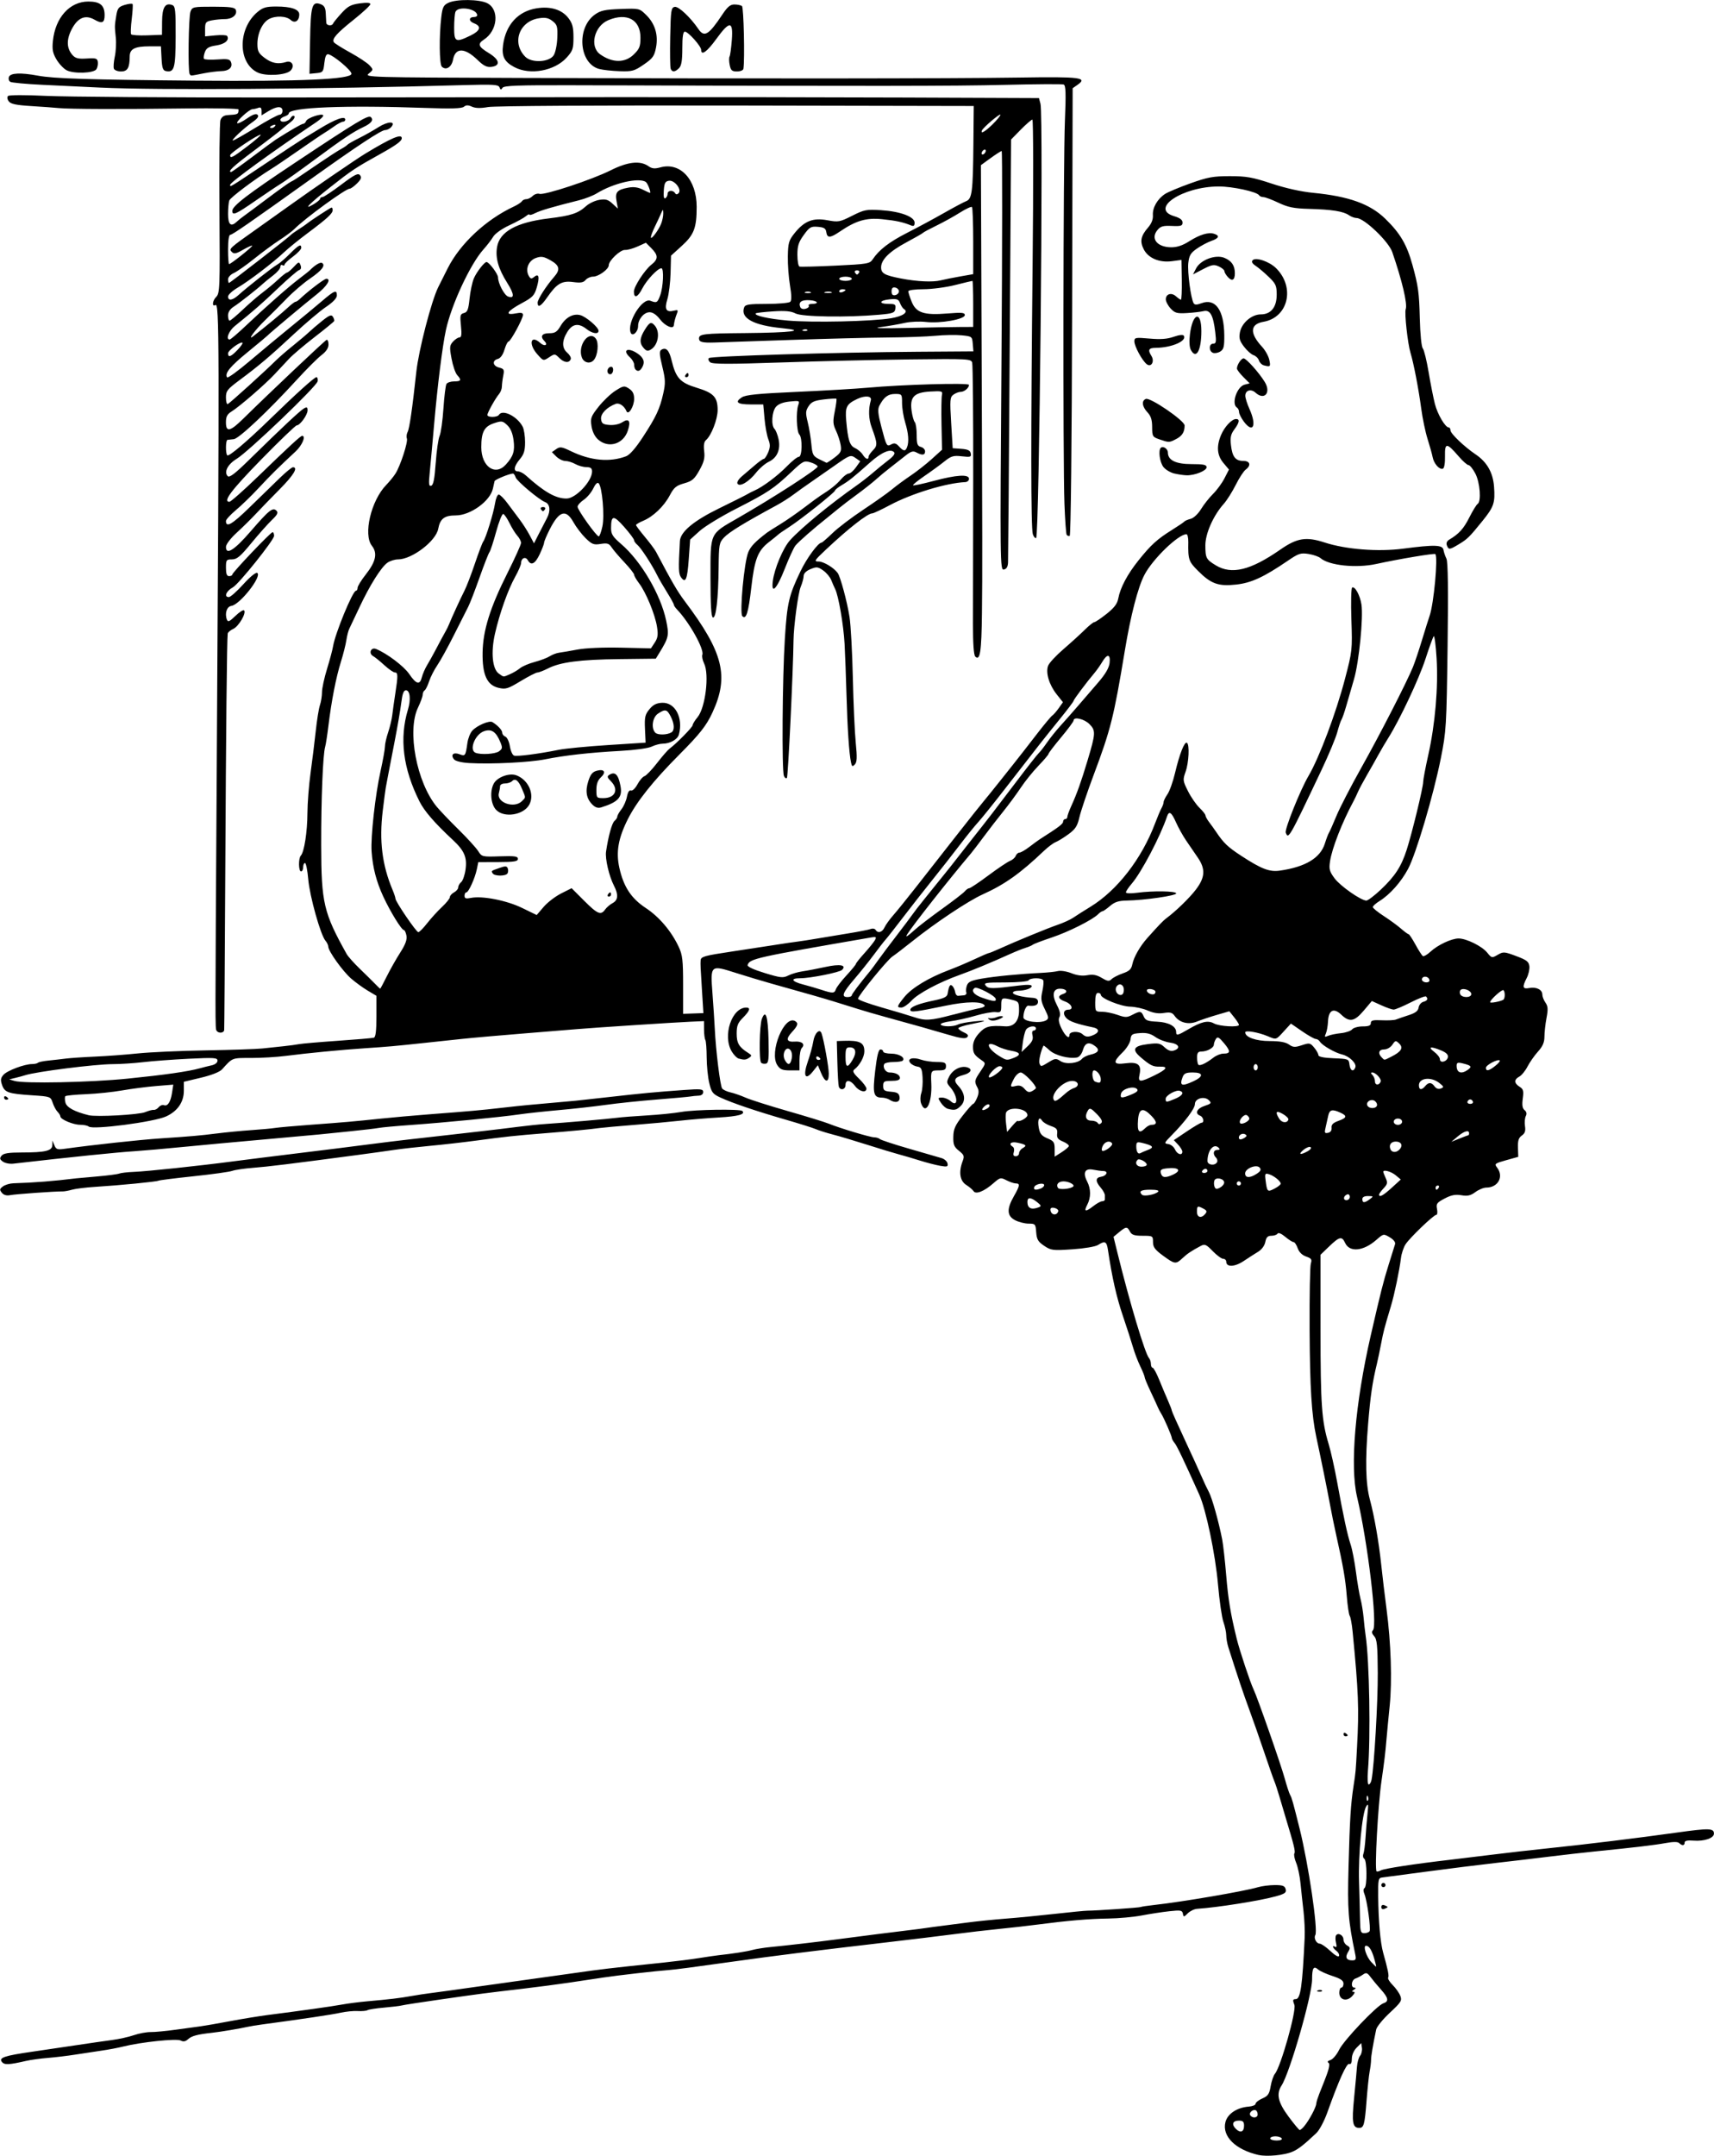 <?xml version="1.0" encoding="UTF-8"?>
<svg width="216.66mm" height="272.37mm" version="1.1" viewBox="0 0 216.66 272.37" xmlns="http://www.w3.org/2000/svg">
<g transform="translate(107.25 3.013)">
<path d="m51.858 269.25c-2.939-0.669-4.66-2.369-4.207-4.157 0.267-1.054 1.461-1.847 2.95-1.96 0.473-0.036 0.86-0.197 0.86-0.358 0-0.161 0.385-0.463 0.856-0.671 0.717-0.317 0.888-0.568 1.051-1.54 0.107-0.639 0.353-1.353 0.546-1.587 0.737-0.891 2.732-7.965 2.453-8.693-0.234-0.609-0.206-0.729 0.168-0.729 0.608 0 0.844-1.622 1.134-7.805 0.037-0.8-0.029-2.289-0.148-3.307-0.119-1.019-0.289-2.602-0.379-3.518-0.089-0.916-0.337-2.082-0.549-2.591-0.213-0.509-0.314-1.044-0.224-1.188 0.148-0.24-0.045-1.031-1.091-4.477-0.199-0.655-0.552-1.845-0.785-2.646-0.233-0.8-0.526-1.693-0.651-1.984-0.125-0.291-0.709-1.958-1.298-3.704-0.589-1.746-1.445-4.187-1.902-5.424-0.712-1.925-1.419-4.029-2.626-7.824-0.142-0.447-0.259-1.117-0.259-1.488 0-0.372-0.163-1.137-0.361-1.701-0.199-0.564-0.506-2.692-0.683-4.73-0.329-3.791-1.513-9.454-2.378-11.377-1.983-4.404-2.814-6.142-3.112-6.503-0.189-0.23-0.344-0.504-0.344-0.61 0-0.252-1.003-2.564-1.334-3.074-0.141-0.218-0.331-0.575-0.421-0.794-0.09-0.218-0.506-1.121-0.924-2.005-0.419-0.885-0.761-1.71-0.761-1.835s-0.249-0.741-0.554-1.37-0.716-1.708-0.915-2.399-0.776-2.478-1.283-3.972c-0.807-2.378-1.355-4.802-1.886-8.33-0.162-1.081-0.369-1.183-1.259-0.623-0.334 0.21-1.726 0.445-3.234 0.546-2.493 0.167-2.702 0.141-3.572-0.444-0.769-0.517-0.937-0.803-1.004-1.71-0.076-1.04-0.12-1.089-0.954-1.089-0.481 0-1.248-0.194-1.706-0.43-1.043-0.539-1.091-1.407-0.167-3.023 0.766-1.34 0.81-1.627 0.248-1.627-0.226 0-0.756-0.179-1.18-0.398-0.737-0.381-0.809-0.364-1.665 0.387-1.156 1.015-2.211 1.433-2.492 0.987-0.113-0.18-0.534-0.536-0.934-0.79-0.801-0.509-0.97-1.631-0.452-2.994 0.244-0.642 0.191-0.794-0.463-1.315-0.62-0.495-0.735-0.779-0.714-1.772 0.02-0.975 0.228-1.443 1.187-2.671 0.639-0.819 1.239-1.488 1.332-1.488 0.093 0 0.313-0.346 0.489-0.77 0.233-0.562 0.242-0.914 0.032-1.306-0.402-0.752-0.374-0.898 0.401-2.039 0.659-0.971 0.667-1.028 0.198-1.351-0.995-0.686-1.151-0.924-1.151-1.762 0-0.579 0.253-1.133 0.779-1.709 0.778-0.852 1.308-0.991 3.277-0.859 1.119 0.075 1.765-0.657 1.765-1.998 0-1.054-0.057-1.143-0.86-1.34-1.323-0.325-1.389-0.292-1.389 0.698 0 0.849-0.059 0.919-0.71 0.843-0.39-0.045-1.521 0.157-2.514 0.45-0.992 0.293-2.427 0.613-3.188 0.711-0.761 0.099-1.32 0.283-1.241 0.41 0.185 0.299 1.604 0.299 2.18-2.6e-4 0.245-0.127 1.16-0.303 2.033-0.39 1.841-0.184 1.688-0.065-0.463 0.359-0.837 0.165-1.521 0.392-1.521 0.503 0 0.112 0.316 0.347 0.702 0.523 0.517 0.235 0.624 0.398 0.406 0.615-0.218 0.218-0.839 0.135-2.355-0.314-2.129-0.63-4.14-1.198-8.013-2.261-1.237-0.34-2.785-0.79-3.44-1.001-0.655-0.211-2.024-0.637-3.043-0.946-1.74-0.529-2.655-0.791-7.938-2.273-1.164-0.327-3.152-0.924-4.417-1.327-3.255-1.037-3.251-1.04-2.981 2.583 0.122 1.633 0.253 3.625 0.29 4.425 0.132 2.792 0.686 7.278 0.937 7.59 0.139 0.173 0.615 0.393 1.056 0.49 0.442 0.097 1.297 0.394 1.9 0.66s3.002 1.029 5.33 1.696c2.328 0.667 4.65 1.381 5.159 1.586 1.469 0.593 5.279 1.736 5.784 1.736 0.253 0 0.573 0.1 0.711 0.222 0.138 0.122 1.799 0.668 3.691 1.213s3.737 1.08 4.101 1.189c0.364 0.109 0.703 0.412 0.754 0.674 0.08 0.414-0.039 0.453-0.926 0.299-0.56-0.097-1.733-0.401-2.606-0.676-0.873-0.275-2.064-0.625-2.646-0.778-0.582-0.153-2.368-0.695-3.969-1.204-1.601-0.509-3.565-1.094-4.366-1.301-0.8-0.206-1.753-0.507-2.117-0.667-0.364-0.16-2.09-0.704-3.837-1.208-3.741-1.081-6.717-2.088-8.239-2.79-0.976-0.45-1.13-0.65-1.414-1.835-0.176-0.732-0.322-2.196-0.326-3.254-4e-3 -1.058-0.08-2.042-0.168-2.188-0.089-0.146-0.163-0.741-0.166-1.323l-5e-3 -1.058-1.72 0.076c-1.976 0.087-12.51 0.776-14.288 0.934-0.655 0.058-3.631 0.3-6.615 0.538-2.983 0.238-6.555 0.552-7.938 0.699-1.382 0.147-3.704 0.394-5.159 0.55-3.398 0.364-4.253 0.439-7.144 0.632-2.979 0.199-7.307 0.617-9.988 0.965-1.128 0.146-3.106 0.264-4.397 0.262-2.453-4e-3 -2.327-0.053-3.667 1.436-0.298 0.331-1.312 0.733-2.658 1.054l-2.176 0.519v1.139c0 1.429-0.801 2.583-2.249 3.242-1.546 0.704-9.286 1.713-9.776 1.275-0.138-0.123-0.626-0.224-1.084-0.224-0.888 0-2.501-0.683-2.501-1.059 0-0.124-0.159-0.386-0.354-0.581-0.195-0.195-0.472-0.709-0.616-1.143-0.259-0.78-0.29-0.791-2.622-0.944-2.995-0.197-3.445-0.352-3.776-1.302-0.216-0.62-0.181-0.876 0.176-1.283 0.472-0.538 2.663-1.36 3.624-1.36 0.314 0 0.644-0.073 0.733-0.163s0.675-0.213 1.301-0.275c0.626-0.062 1.614-0.174 2.196-0.25 0.582-0.076 2.249-0.189 3.704-0.252 1.455-0.063 3.896-0.244 5.424-0.403 1.528-0.159 5.397-0.332 8.599-0.386 3.201-0.054 6.416-0.162 7.144-0.24 0.728-0.078 1.928-0.206 2.667-0.283 0.739-0.077 1.632-0.197 1.984-0.266 0.352-0.069 2.546-0.258 4.874-0.42s4.382-0.337 4.564-0.389c0.236-0.067 0.331-0.841 0.331-2.695v-2.601l-1.09-0.648c-0.6-0.357-1.546-1.044-2.103-1.527-1.065-0.924-2.892-3.475-2.892-4.04 0-0.182-0.162-0.519-0.359-0.749-0.619-0.72-1.99-5.616-2.174-7.76-0.096-1.128-0.28-2.05-0.409-2.05-0.128 0-0.233 0.238-0.233 0.529s-0.119 0.529-0.265 0.529c-0.328 0-0.352-1.654-0.028-1.998 0.425-0.452 0.822-3.008 0.832-5.358 5e-3 -1.266 0.184-3.552 0.396-5.08s0.507-3.909 0.655-5.292c0.148-1.382 0.386-2.859 0.53-3.281 0.144-0.422 0.261-1.16 0.261-1.64 0-0.48 0.286-1.802 0.636-2.937 0.35-1.135 0.693-2.421 0.763-2.858 0.258-1.616 2.481-7.011 2.889-7.011 0.115 0 0.21-0.168 0.21-0.373 0-0.205 0.455-0.949 1.012-1.654 1.304-1.65 1.536-2.717 0.794-3.66-1.113-1.415-0.102-5.708 1.807-7.675 0.424-0.437 0.957-1.091 1.184-1.455 0.628-1.006 1.598-3.998 1.435-4.424-0.08-0.207-0.038-0.576 0.092-0.821 0.233-0.438 0.597-2.949 1.099-7.588 0.299-2.759 1.91-8.98 2.776-10.716 0.327-0.655 0.864-1.726 1.195-2.381 1.571-3.111 4.832-6.152 8.366-7.801 0.463-0.216 0.916-0.514 1.008-0.661 0.091-0.148 0.346-0.269 0.566-0.269 0.22 0 0.583-0.183 0.806-0.406s0.607-0.342 0.854-0.264c0.627 0.199 6.637-1.787 9-2.974 2.154-1.082 3.724-1.255 4.766-0.526 0.456 0.32 0.793 0.355 1.507 0.158 2.533-0.699 4.598 1.544 4.595 4.991-2e-3 2.66-0.331 3.52-1.886 4.931l-1.357 1.231-0.055 2.184c-0.03 1.202-0.215 2.7-0.41 3.33-0.396 1.279-0.144 1.692 0.874 1.426 0.451-0.118 0.51-0.056 0.342 0.363-0.196 0.489-0.354 1.087-0.396 1.498-0.054 0.534-1.095 0.094-1.722-0.728-0.46-0.603-0.927-0.926-1.339-0.926-0.716 0-1.457 0.887-1.457 1.746 0 0.759-0.723 1.392-0.941 0.825-0.488-1.272 1.467-4.423 2.495-4.022 0.799 0.311 0.889 0.262 1.235-0.666 0.393-1.054 0.501-3.44 0.157-3.44-0.467 0-1.87 1.492-2.425 2.579-0.564 1.105-1.05 1.275-1.05 0.368 0-0.636 1.365-2.733 2.213-3.4 0.88-0.692 0.88-1.192-5e-5 -2.072l-0.697-0.697-1.053 0.475c-0.579 0.261-1.295 0.457-1.59 0.434-0.574-0.043-2.047 1.343-2.047 1.926 0 0.506-1.293 1.446-1.988 1.446-0.326 0-0.752 0.191-0.945 0.424-0.271 0.327-0.633 0.386-1.579 0.261-1.426-0.189-2.065 0.189-3.279 1.941-0.783 1.13-1.204 1.362-1.204 0.663 0-0.423 1.083-2.116 2.089-3.263 0.807-0.921 0.691-1.441-0.467-2.092-0.853-0.479-1.159-0.529-1.826-0.297-0.985 0.343-1.411 1.491-0.87 2.346 0.193 0.305 0.318 0.315 0.634 0.053 0.591-0.491 0.717-0.004 0.338 1.305-0.3 1.039-0.516 1.268-1.897 2.011-1.874 1.009-2.221 1.565-0.812 1.301 0.723-0.136 0.96-0.091 0.96 0.182 0 0.479-1.57 3.366-1.83 3.366-0.112 0-0.341 0.463-0.511 1.028-0.193 0.645-0.505 1.079-0.836 1.166-0.755 0.197-0.652 0.893 0.162 1.097 0.614 0.154 0.671 0.266 0.521 1.021-0.093 0.466-0.17 1.083-0.173 1.369-2e-3 0.287-0.157 0.704-0.343 0.926-0.488 0.582-1.489 2.375-1.489 2.668 0 0.334 1.248 0.321 1.455-0.015 0.46-0.744 2.331 0.192 3.009 1.504 0.164 0.318 0.299 1.194 0.299 1.946 0 1.073-0.143 1.538-0.661 2.154-0.757 0.9-0.855 1.539-0.236 1.539 0.234 0 0.681 0.23 0.992 0.511 2.337 2.108 3.806 2.938 5.163 2.919 1.158-0.016 3.209-2.192 3.209-3.405 0-0.426-0.168-0.557-0.728-0.564-0.4-0.005-1.025-0.18-1.389-0.388-0.364-0.208-0.929-0.382-1.257-0.388-0.327-0.005-0.844-0.258-1.149-0.563l-0.553-0.553 0.541-0.379c0.483-0.338 0.687-0.309 1.884 0.268 2.474 1.193 4.888 1.415 6.946 0.636 0.469-0.177 1.216-1.029 2.127-2.426 1.692-2.595 2.141-3.557 2.581-5.52 0.291-1.298 0.274-1.755-0.126-3.4-0.365-1.503-0.392-1.943-0.129-2.106 0.598-0.37 0.994 0.029 1.301 1.309 0.54 2.252 1.08 2.844 3.174 3.48 2.151 0.653 2.652 1.188 2.652 2.824 0 1.156-0.808 3.238-1.47 3.787-0.249 0.206-0.323 0.654-0.233 1.403 0.105 0.871-0.021 1.373-0.604 2.415-0.63 1.125-0.909 1.364-1.927 1.651-1.001 0.282-1.29 0.522-1.813 1.511-0.736 1.39-2.091 2.688-3.36 3.218-0.501 0.209-0.912 0.452-0.912 0.539 0 0.087 0.503 0.759 1.118 1.494 0.615 0.735 1.25 1.585 1.41 1.889 2.038 3.86 2.702 5.001 3.634 6.239 4.88 6.48 5.625 9.48 3.497 14.073-0.768 1.658-1.595 2.706-4.186 5.309-3.312 3.326-5.399 5.944-6.518 8.178-1.206 2.406-1.505 4.138-1.058 6.137 0.534 2.388 1.496 3.85 3.327 5.057 1.71 1.127 3.236 2.924 4.168 4.905 0.485 1.032 0.56 1.676 0.56 4.831v3.641l1.283-0.045 1.283-0.045-0.151-2.405c-0.229-3.639-0.232-3.689-0.197-4.258 0.029-0.477 0.434-0.591 4.067-1.136 2.219-0.333 4.749-0.721 5.622-0.861 0.873-0.14 2.004-0.306 2.514-0.369 0.509-0.063 1.64-0.238 2.514-0.389 0.873-0.151 2.659-0.447 3.969-0.658 1.31-0.21 2.578-0.459 2.817-0.553 0.24-0.094 0.515-0.044 0.611 0.112 0.29 0.47 0.835 0.319 1.129-0.313 0.152-0.327 0.644-1.012 1.093-1.521 0.449-0.509 1.749-2.117 2.89-3.572 1.141-1.455 3.427-4.372 5.081-6.482 1.654-2.11 3.216-4.075 3.473-4.366 0.361-0.41 3.841-4.774 5.064-6.35 0.113-0.146 0.912-1.177 1.776-2.291 0.864-1.115 1.691-2.1 1.837-2.191 0.146-0.09 0.507-0.504 0.803-0.919l0.537-0.755-0.789-0.993c-0.959-1.206-1.419-2.741-1.086-3.618 0.132-0.347 0.996-1.282 1.92-2.076 0.924-0.795 2.132-1.891 2.684-2.437 0.552-0.546 1.108-0.992 1.234-0.992s0.822-0.467 1.544-1.038c0.967-0.765 1.358-1.277 1.483-1.944 0.259-1.381 1.155-3.069 2.56-4.823 1.569-1.959 2.356-2.675 4.216-3.837 0.8-0.5 1.515-0.983 1.587-1.075 0.073-0.091 0.43-0.244 0.794-0.338 0.379-0.098 0.938-0.624 1.311-1.233 0.357-0.584 1.041-1.448 1.52-1.92 0.479-0.472 1.127-1.357 1.439-1.966l0.568-1.107-0.7-0.831c-0.805-0.957-0.903-2.092-0.304-3.525 0.435-1.041 1.361-2.028 1.903-2.028 0.501 0 0.428 0.441-0.219 1.316-0.45 0.608-0.538 1.012-0.429 1.974 0.168 1.488 0.568 2.002 1.557 2.002 0.872 0 1.024 0.567 0.298 1.109-0.255 0.19-0.82 1.06-1.257 1.933-0.437 0.873-1.113 1.945-1.504 2.381-1.319 1.474-2.333 3.76-2.328 5.252 5e-3 1.601 0.098 1.778 1.319 2.518 2.003 1.215 4.385 0.634 8.161-1.991 2.116-1.471 3.258-1.653 5.598-0.893 2.697 0.876 6.756 1.195 9.922 0.779 3.97-0.521 4.993-0.49 5.099 0.155 0.048 0.291 0.216 0.788 0.373 1.105 0.197 0.397 0.242 3.847 0.146 11.112-0.133 10.084-0.17 10.69-0.852 14.109-0.93 4.659-3.134 12.095-4.146 13.986-0.887 1.657-2.287 3.232-3.595 4.044-0.473 0.294-0.86 0.64-0.86 0.769s0.625 0.64 1.389 1.134c0.764 0.495 1.746 1.212 2.183 1.595 0.437 0.383 0.864 0.696 0.95 0.696 0.086 1.8e-4 0.478 0.592 0.872 1.315 0.394 0.723 0.814 1.376 0.935 1.45 0.121 0.074 0.556-0.177 0.967-0.558 0.915-0.848 2.659-1.666 3.552-1.666 0.985 0 2.964 0.979 3.616 1.79 0.558 0.693 0.593 0.701 1.323 0.276 0.71-0.413 0.835-0.404 2.337 0.157 1.323 0.494 1.601 0.707 1.669 1.278 0.045 0.377-0.104 1.045-0.331 1.484-0.598 1.157-0.53 1.438 0.312 1.277 0.894-0.171 1.657 0.207 1.657 0.821 0 0.254 0.178 0.715 0.395 1.024 0.318 0.453 0.343 0.834 0.132 1.947-0.144 0.761-0.262 1.822-0.262 2.358 0 0.717-0.216 1.215-0.817 1.882-0.449 0.499-1.045 1.35-1.324 1.891-0.279 0.541-0.744 1.111-1.035 1.266-0.684 0.366-0.671 0.841 0.034 1.282 0.479 0.299 0.539 0.519 0.405 1.494-0.113 0.826-0.05 1.231 0.226 1.46 0.254 0.21 0.306 0.465 0.155 0.753-0.125 0.239-0.171 0.807-0.102 1.262 0.094 0.619-6e-3 0.92-0.4 1.196-0.402 0.282-0.517 0.643-0.488 1.529l0.038 1.161-1.529 0.427c-1.459 0.407-1.511 0.451-1.133 0.951 0.859 1.136 0.106 2.508-1.377 2.508-0.337 0-0.958 0.255-1.38 0.567-0.602 0.445-0.983 0.531-1.775 0.399-0.763-0.126-1.279-0.025-2.116 0.416-0.982 0.517-1.09 0.666-0.959 1.32 0.081 0.406 0.04 0.738-0.091 0.738-0.333 0-3.35 2.894-3.891 3.732-0.245 0.379-0.503 1.153-0.574 1.72-0.2 1.606-0.825 4.601-1.263 6.058-0.844 2.808-0.953 3.223-1.246 4.763-0.166 0.873-0.403 2.004-0.526 2.514-0.584 2.416-0.825 4.063-1.119 7.639-0.381 4.628-0.313 7.545 0.222 9.54 0.57 2.127 1.129 5.331 1.434 8.221 0.146 1.382 0.449 3.918 0.675 5.634 0.563 4.284 0.717 9.067 0.395 12.225-0.148 1.455-0.331 3.36-0.405 4.233-0.153 1.8-0.257 2.665-0.635 5.292-0.442 3.068-0.879 11.11-0.618 11.371 0.059 0.059 0.303 4e-3 0.542-0.122 0.445-0.234 4.294-0.822 8.769-1.339 1.382-0.16 3.823-0.456 5.424-0.658s4.756-0.561 7.011-0.797c5.062-0.529 11.058-1.262 16.239-1.985 4.079-0.569 4.664-0.551 4.664 0.142 0 0.567-1.229 0.986-2.58 0.88-0.773-0.061-1.125 0.016-1.125 0.244 0 0.4-0.324 0.432-0.689 0.067-0.177-0.177-0.745-0.178-1.707-3e-3 -1.409 0.257-3.912 0.554-8.982 1.063-1.382 0.139-3.942 0.43-5.689 0.646-1.746 0.217-4.842 0.582-6.879 0.813-2.037 0.231-5.966 0.722-8.731 1.091-2.765 0.369-5.265 0.7-5.556 0.736-0.487 0.059-0.527 0.253-0.505 2.423 0.032 3.075 0.274 5.817 0.622 7.055 0.614 2.181 0.77 2.957 0.637 3.173-0.077 0.124 0.183 0.547 0.577 0.941 0.394 0.393 0.829 1.011 0.966 1.372 0.225 0.591 0.092 0.804-1.335 2.129-0.872 0.81-1.647 1.764-1.722 2.121-0.419 2.006-0.647 3.356-0.645 3.824 1e-3 0.291-0.078 0.946-0.177 1.455-0.099 0.509-0.277 2.198-0.397 3.753-0.228 2.964-0.343 3.39-0.915 3.39-0.849 0-0.966-0.66-0.66-3.741 0.164-1.653 0.33-3.451 0.369-3.995 0.039-0.544 0.215-1.162 0.391-1.375 0.176-0.212 0.281-0.66 0.234-0.996l-0.086-0.609-0.595 0.595c-0.35 0.35-0.595 0.919-0.595 1.381 0 0.518-0.113 0.743-0.331 0.661-0.33-0.124-1.302 2.033-2.778 6.161-0.377 1.056-0.993 2.21-1.368 2.565-1.588 1.502-2.309 2.062-3.064 2.378-1.019 0.426-3.205 0.631-4.233 0.397zm2.91-2.1c-0.09-0.146-0.454-0.265-0.809-0.265s-0.646 0.119-0.646 0.265 0.364 0.265 0.809 0.265c0.472 0 0.741-0.11 0.646-0.265zm-4.763-1.609c0-0.5-0.14-0.639-0.639-0.639-0.798 0-0.977 0.463-0.4 1.039 0.577 0.577 1.039 0.398 1.039-0.4zm7.587 0.088c0.637-0.751 1.542-2.445 1.542-2.885 0.153-1.122 2.043-4.73 1.565-5.132-0.209-0.129-0.132-0.25 0.234-0.367 0.301-0.095 0.79-0.674 1.088-1.286 0.592-1.216 4.791-5.624 5.603-5.882 0.713-0.226 0.631-0.684-0.31-1.731-0.448-0.499-1.037-1.205-1.308-1.569-0.424-0.569-0.559-0.614-0.971-0.323-0.263 0.186-0.687 0.408-0.941 0.494-0.526 0.177-0.637 1.15-0.132 1.156 0.22 3e-3 0.198 0.09-0.066 0.261-0.281 0.181-0.297 0.258-0.056 0.261 0.224 3e-3 0.163 0.195-0.175 0.558-0.679 0.728-1.621 0.473-1.621-0.44 0-0.354 0.119-0.644 0.265-0.644s0.265-0.229 0.265-0.508c0-0.379-0.353-0.623-1.389-0.96-0.764-0.249-1.577-0.616-1.807-0.816-0.585-0.508-0.772-0.206-0.772 1.24 0 2.015-2.809 11.781-3.855 13.403-0.697 1.081-0.465 2.117 0.879 3.934 0.691 0.934 1.328 1.698 1.414 1.698 0.087 0 0.334-0.208 0.55-0.463zm1.757-17.18c0.191-0.076 0.419-0.067 0.507 0.021 0.088 0.088-0.068 0.15-0.347 0.139-0.308-0.013-0.371-0.075-0.16-0.16zm-7.623 15.674c0-0.21-0.095-0.44-0.211-0.512-0.338-0.209-0.933 0.276-0.733 0.599 0.263 0.425 0.944 0.362 0.944-0.087zm14.744-19.661c-0.325-1.119-0.663-1.654-1.046-1.654-0.409 0 0.034 1.384 0.656 2.05 0.306 0.327 0.583 0.595 0.617 0.595 0.034 0-0.068-0.446-0.227-0.992zm-2.401-0.529c-0.901-4.308-1.002-5.615-0.857-11.046 0.163-6.11 0.277-7.942 0.643-10.319 0.268-1.739 0.261-1.669 0.435-4.895 0.261-4.846 0.18-6.945-0.561-14.552-0.092-0.946-0.256-1.839-0.364-1.984-0.108-0.146-0.277-1.277-0.375-2.514-0.172-2.152-0.446-3.727-1.358-7.805-0.228-1.019-0.579-2.745-0.78-3.837-0.34-1.848-1.12-5.694-1.718-8.467-0.589-2.735-0.804-6.191-0.842-13.531-0.022-4.272 0.048-8.039 0.156-8.37 0.166-0.508 0.072-0.645-0.598-0.879-0.511-0.178-0.891-0.554-1.065-1.052-0.149-0.426-0.386-0.775-0.528-0.775-0.142 0-0.615-0.301-1.052-0.668-0.478-0.402-0.861-0.56-0.962-0.397-0.092 0.149-0.443 0.271-0.781 0.271-0.467 0-0.65 0.186-0.769 0.782-0.093 0.465-0.455 0.962-0.893 1.226-0.405 0.244-1.234 0.777-1.841 1.183-1.133 0.757-2.203 0.799-2.203 0.085 0-0.201-0.173-0.366-0.384-0.366-0.211 0-0.807-0.436-1.324-0.968-0.838-0.863-1.004-0.934-1.534-0.651-1.18 0.629-1.682 0.968-2.307 1.553-0.825 0.773-0.963 0.754-2.454-0.34-1.014-0.744-1.257-1.075-1.257-1.713 0-0.772-0.031-0.791-1.314-0.791-1.043 0-1.372-0.109-1.597-0.529-0.353-0.66-0.489-0.652-1.371 0.076l-0.709 0.586 0.488 1.984c1.541 6.266 3.503 12.802 4.006 13.348 0.127 0.138 0.232 0.466 0.232 0.728 0 0.262 0.097 0.476 0.216 0.476 0.119 0 0.493 0.685 0.832 1.521 0.339 0.837 0.837 2.021 1.107 2.631s0.491 1.186 0.491 1.279c0 0.093 0.733 1.736 1.628 3.652 0.895 1.916 1.857 4.019 2.137 4.674 0.28 0.655 0.691 1.528 0.914 1.94 0.405 0.75 1.25 3.76 1.685 5.997 0.127 0.655 0.354 2.679 0.505 4.498 0.257 3.1 0.552 4.88 1.337 8.07 0.359 1.459 1.71 5.517 2.113 6.35 0.486 1.003 3.471 9.529 3.95 11.281 0.264 0.966 0.576 1.911 0.693 2.1 0.191 0.308 0.364 0.924 1.185 4.214 1.127 4.513 2.36 12.875 1.988 13.477-0.225 0.363 0.137 1.075 0.546 1.075 0.202 0 0.814 0.42 1.358 0.934 0.591 0.558 1.032 0.807 1.095 0.618 0.058-0.174-0.09-0.458-0.328-0.632-0.47-0.344-0.608-0.795-0.158-0.517 0.178 0.11 0.216-0.067 0.107-0.499-0.092-0.368-0.093-0.789-2e-3 -0.937 0.254-0.411 0.942-0.032 0.942 0.518 0 0.268 0.208 0.606 0.463 0.751 0.395 0.225 0.413 0.344 0.123 0.818-0.41 0.669-0.218 1.062 0.518 1.062 0.454 0 0.518-0.121 0.391-0.728zm-1.495-27.863c0-0.154 0.119-0.207 0.265-0.117 0.146 0.09 0.265 0.216 0.265 0.28 0 0.064-0.119 0.117-0.265 0.117s-0.265-0.126-0.265-0.28zm3.297 24.903c0.185-0.3-0.311-3.885-0.652-4.704-0.152-0.366-0.148-0.645 0.011-0.743 0.348-0.215 0.324-3.492-0.028-3.709-0.155-0.096-0.206-0.371-0.112-0.611 0.094-0.24 0.215-1.151 0.268-2.024 0.053-0.873 0.167-2.242 0.253-3.043 0.13-1.218 0.103-1.369-0.168-0.926-0.516 0.842-1.01 6.063-0.902 9.525 0.054 1.746 0.111 3.919 0.125 4.829 0.023 1.452 0.088 1.654 0.539 1.654 0.282 0 0.582-0.111 0.667-0.247zm-0.206-17c-0.085-0.211-0.147-0.148-0.16 0.16-0.011 0.279 0.051 0.435 0.139 0.347 0.088-0.088 0.097-0.316 0.021-0.507zm0.457-2.133c0.332-1.67 0.807-9.833 0.786-13.497-0.02-3.461-0.098-4.252-0.455-4.647-0.303-0.335-0.348-0.56-0.152-0.756 0.6-0.6-0.651-11.075-2.014-16.852-0.909-3.854-0.235-11.799 1.725-20.339 1.274-5.549 1.591-6.806 2.255-8.93 0.387-1.237 0.759-2.428 0.827-2.647 0.075-0.241-0.188-0.582-0.669-0.866-0.787-0.465-0.797-0.463-1.692 0.322-1.647 1.446-3.395 1.612-3.958 0.377-0.393-0.863-0.715-0.793-1.996 0.439l-1.108 1.065 5.3e-4 9.442c5.3e-4 9.526 0.148 11.591 1.032 14.489 0.266 0.873 0.746 3.016 1.065 4.763 0.808 4.42 1.301 6.702 1.715 7.938 0.195 0.582 0.495 2.13 0.666 3.44 0.171 1.31 0.432 2.844 0.58 3.409 0.148 0.565 0.323 1.637 0.389 2.381 0.066 0.744 0.183 1.77 0.259 2.28 0.476 3.156 0.641 12.816 0.29 16.999-0.085 1.017-0.045 1.786 0.093 1.786 0.134 0 0.296-0.268 0.361-0.595zm-21.026-71.485c0.251-0.302 0.208-0.435-0.215-0.661-0.749-0.401-0.828-0.365-0.828 0.378 0 0.734 0.546 0.882 1.043 0.283zm-18.577-0.332c0.051-0.154-0.149-0.344-0.446-0.422-0.329-0.086-0.54-0.013-0.54 0.187 0 0.684 0.775 0.869 0.986 0.235zm4.456-0.674c0.413-0.325 0.904-0.593 1.091-0.595 0.187-3e-3 0.341-0.094 0.343-0.203 2e-3 -0.109 3e-3 -0.359 3e-3 -0.555 0-0.196-0.238-0.631-0.529-0.967-0.687-0.792-0.671-1.265 0.045-1.371 0.709-0.104 0.964-0.713 0.302-0.723-0.264-4e-3 -0.85-0.081-1.302-0.172-1.031-0.207-1.332 0.375-0.763 1.475 0.497 0.961 0.501 2.035 0.012 2.973-0.46 0.882-0.205 0.925 0.798 0.137zm-6.919 0.166c0.349-0.134 0.314-0.243-0.219-0.661-0.803-0.632-1.215-0.637-1.215-0.016 0 0.802 0.496 1.037 1.433 0.677zm41.842-1.022c0.492-0.372 0.483-0.389-0.214-0.397-0.474-5e-3 -0.728 0.13-0.728 0.388 0 0.501 0.287 0.503 0.942 8e-3zm-2.529-0.295c0-0.23-0.141-0.372-0.314-0.314-0.491 0.164-0.572 0.733-0.105 0.733 0.23 0 0.419-0.189 0.419-0.419zm-24.231-0.644c0.17-0.17-0.171-0.26-0.984-0.26-1.176 0-1.492 0.192-1.047 0.638 0.243 0.243 1.677-0.024 2.031-0.378zm29.538-0.508 1.141-1.043-0.644-0.536c-0.572-0.476-1.57-0.752-1.57-0.434 0 0.066 0.139 0.424 0.308 0.796 0.264 0.58 0.227 0.763-0.265 1.286-0.315 0.335-0.573 0.691-0.573 0.791 0 0.407 0.523 0.126 1.603-0.861zm-14.038-0.511c0-0.32-0.845-1.005-1.476-1.197-0.491-0.149-0.539-0.075-0.443 0.696 0.19 1.539 0.238 1.587 1.121 1.13 0.439-0.227 0.798-0.51 0.798-0.63zm-30.316 0.599c0.23-0.088 0.419-0.275 0.419-0.415 0-0.368-1.129-0.148-1.258 0.245-0.119 0.36 0.184 0.422 0.84 0.17zm4.096-0.253c0.221-0.221-0.565-0.636-1.214-0.64-0.654-5e-3 -0.996 0.38-0.727 0.816 0.171 0.277 1.619 0.145 1.941-0.176zm19.077-0.49c0-0.506-1.056-0.733-1.235-0.266-0.079 0.207-0.074 0.56 0.012 0.785 0.123 0.321 0.27 0.347 0.69 0.123 0.293-0.157 0.533-0.446 0.533-0.642zm27.12 0.64c0.09-0.146 0.037-0.265-0.117-0.265-0.154 0-0.28 0.119-0.28 0.265s0.052 0.265 0.117 0.265c0.064 0 0.19-0.119 0.28-0.265zm-25.003-0.529c0-0.146-0.119-0.265-0.265-0.265s-0.265 0.119-0.265 0.265 0.119 0.265 0.265 0.265 0.265-0.119 0.265-0.265zm-8.611-1.101c1.182-0.539 0.753-0.981-0.779-0.802-0.7 0.082-0.84 0.198-0.734 0.605 0.151 0.579 0.558 0.632 1.513 0.197zm10.61-0.123c0.487-0.319 0.585-0.517 0.377-0.767-0.397-0.478-1.847 0.092-1.847 0.726 0 0.587 0.609 0.604 1.469 0.041zm-6.232-0.363c0-0.146-0.112-0.265-0.249-0.265s-0.323 0.119-0.412 0.265c-0.09 0.146 0.022 0.265 0.249 0.265s0.412-0.119 0.412-0.265zm-7.673-0.784c0-0.333-0.939-0.834-1.156-0.617-0.393 0.393-0.122 0.873 0.494 0.873 0.364 0 0.661-0.115 0.661-0.255zm8.878-0.297c0.098-0.158 0.045-0.42-0.117-0.582-0.441-0.441-0.355-0.982 0.155-0.982 0.309 0 0.364-0.085 0.177-0.273-0.619-0.619-1.406 0.304-1.417 1.662-4e-3 0.515 0.909 0.648 1.201 0.175zm-25.017-1.154c0-0.211 0.207-0.5 0.461-0.642 0.568-0.318 0.442-0.449-0.659-0.685-0.833-0.179-1.196 0.148-0.585 0.526 0.151 0.094 0.203 0.398 0.114 0.677-0.112 0.352-0.034 0.507 0.254 0.507 0.228 0 0.415-0.173 0.415-0.384zm6.289-0.889c0.044-0.133-0.287-0.394-0.737-0.581-0.65-0.269-0.801-0.475-0.738-1.004 0.066-0.546-0.076-0.718-0.793-0.96-0.48-0.162-0.98-0.468-1.11-0.678-0.379-0.613-0.609-0.109-0.418 0.913 0.14 0.748 0.363 1.018 1.09 1.322 0.805 0.336 0.914 0.496 0.914 1.347v0.966l0.855-0.542c0.47-0.298 0.892-0.65 0.936-0.783zm10.011 0.469c0.837-0.318 0.636-0.554-0.756-0.885-0.637-0.151-0.728-0.095-0.728 0.449 0 0.672 0.225 1.031 0.528 0.844 0.104-0.064 0.534-0.248 0.955-0.408zm4.338 0.226c0-0.173-0.242-0.571-0.537-0.885l-0.537-0.572 1.637-1.099c0.9-0.604 1.737-1.099 1.86-1.099 0.385 0 0.243-0.73-0.174-0.889-0.709-0.272-0.42-0.914 0.556-1.236 0.852-0.281 0.911-0.357 0.552-0.716-0.567-0.567-1.769-0.236-1.769 0.487 0 0.562-1.239 2.218-2.969 3.969-0.929 0.941-0.952 1.002-0.397 1.08 0.323 0.046 0.706 0.351 0.849 0.679 0.274 0.623 0.929 0.822 0.929 0.282zm15.845-0.055c0.358-0.198 0.513-0.423 0.358-0.518-0.15-0.093-0.553 0.065-0.896 0.35-0.711 0.592-0.402 0.689 0.537 0.168zm-24.726-0.983c-0.248-0.401-0.876-0.26-1.154 0.259-0.146 0.272-0.196 0.563-0.111 0.648 0.23 0.23 1.434-0.633 1.265-0.906zm36.388 0.702c0.397-0.478 0.142-0.938-0.52-0.938-0.595 0-0.897 0.409-0.693 0.939 0.189 0.494 0.803 0.493 1.213-1e-3zm8.641-1.731c0.055 0 0.1-0.119 0.1-0.265 0-0.455-0.63-0.272-1.455 0.423l-0.794 0.669 1.024-0.414c0.563-0.227 1.069-0.414 1.125-0.414zm-28.248 0.294c0.25-0.159 0.27-0.282 0.066-0.408-0.336-0.207-0.822 0.026-0.822 0.395 0 0.308 0.284 0.313 0.756 0.013zm10.964-1.248c-0.04-0.393 0.189-0.624 0.86-0.866 1.089-0.394 1.145-0.635 0.24-1.048-1.028-0.468-1.369-0.375-1.529 0.421-0.081 0.4-0.229 1.067-0.33 1.482-0.158 0.646-0.113 0.739 0.315 0.651 0.316-0.065 0.479-0.3 0.445-0.639zm-39.707-0.865c0.266 0.163 1.264-0.403 1.264-0.718 0-0.886-2.398-1.161-2.709-0.31-0.067 0.183-0.064 0.803 6e-3 1.377l0.127 1.044 0.619-0.72c0.341-0.396 0.652-0.7 0.693-0.675zm16.175 0.893c0.218-0.218 0.564-0.397 0.769-0.397 0.719 0 0.725-0.368 0.017-1.106-1.084-1.132-1.601-0.992-1.717 0.463-0.124 1.557 0.13 1.841 0.931 1.04zm-6.15-1.771c-0.703-0.719-0.89-0.8-1.096-0.474-0.468 0.74-0.297 1.319 0.389 1.319 0.355 0 0.726 0.129 0.824 0.288 0.124 0.2 0.262 0.203 0.455 0.011 0.193-0.193 0.019-0.54-0.571-1.144zm19.284 0.587c0-0.132-0.137-0.324-0.305-0.428-0.341-0.211-1.079 0.638-0.861 0.991 0.165 0.268 1.166-0.215 1.166-0.563zm19.315 0.391c0-0.22-0.235-0.397-0.529-0.397s-0.529 0.176-0.529 0.397c0 0.22 0.235 0.397 0.529 0.397s0.529-0.176 0.529-0.397zm-14.377-0.265c0.047-0.146-0.27-0.467-0.706-0.715-0.842-0.479-1.001-0.275-0.461 0.593 0.335 0.538 1.008 0.609 1.167 0.123zm-144.5-0.946c0.437-0.181 0.927-0.308 1.089-0.283 0.162 0.025 0.439-0.127 0.615-0.339 0.176-0.212 0.47-0.327 0.654-0.256 0.474 0.182 0.85-0.391 1.032-1.576l0.157-1.019-2.171 0.178c-1.194 0.098-3.123 0.347-4.287 0.553-1.164 0.207-3.222 0.421-4.574 0.476-1.351 0.055-2.526 0.17-2.611 0.255-0.085 0.085-0.081 0.448 9e-3 0.806 0.154 0.615 1.136 1.148 2.943 1.598 0.958 0.239 6.334-0.057 7.144-0.393zm106.49-0.498c0.214-0.135 0.301-0.335 0.192-0.443s-0.398 4e-3 -0.644 0.25c-0.478 0.478-0.192 0.6 0.452 0.193zm49.22-0.416c0-0.223-0.187-0.477-0.415-0.564-0.498-0.191-1.04 0.277-0.79 0.682 0.27 0.436 1.205 0.345 1.205-0.118zm12.12-0.408c-0.052-0.156-0.208-0.284-0.346-0.284-0.138 0-0.294 0.128-0.346 0.284-0.052 0.156 0.104 0.284 0.346 0.284 0.243 0 0.398-0.128 0.346-0.284zm-51.434-1.102c0.282-0.253 0.73-0.529 0.996-0.613 0.769-0.244 0.587-0.912-0.245-0.903-1.148 0.013-2.74 1.686-2.292 2.41 0.155 0.251 0.465 0.072 1.542-0.894zm13.79 0.738c0.93-0.389 1.18-0.808 0.598-1.002-0.482-0.161-1.797 0.577-1.797 1.008 0 0.468 0.065 0.468 1.199-6e-3zm-5.509-0.549c0.69-0.288 0.883-0.484 0.679-0.688-0.432-0.432-1.848-0.024-2.006 0.577-0.162 0.62 0.064 0.639 1.327 0.111zm-12.094-0.811c0-0.401-1.521-1.961-1.911-1.961-0.251 0-0.638 0.351-0.86 0.781-0.535 1.034-0.515 1.11 0.24 0.92 0.458-0.115 0.776-7e-3 1.104 0.377 0.352 0.411 0.575 0.477 0.944 0.279 0.266-0.142 0.483-0.32 0.483-0.396zm49.212-0.241c0.428-0.515 0.791-0.502 1.189 0.043 0.202 0.277 0.495 0.373 0.788 0.261 0.417-0.16 0.396-0.234-0.202-0.704-1.038-0.816-2.569-0.64-2.569 0.297 0 0.602 0.343 0.647 0.794 0.104zm-29.33-0.595c1.341-0.617 1.319-1.125-0.047-1.125-0.863 0-1.11 0.114-1.292 0.595-0.408 1.081-0.113 1.198 1.339 0.529zm23.703 0.014c0.112-0.337-0.634-1.139-1.059-1.139-0.211 0-0.206 0.093 0.019 0.318 0.175 0.175 0.318 0.542 0.318 0.816 0 0.511 0.553 0.515 0.723 5e-3zm-158.41-0.36c4.672-0.472 7.671-0.9 9.128-1.304 0.437-0.121 1.121-0.293 1.521-0.381 0.424-0.094 0.728-0.338 0.728-0.585 0-0.377-0.403-0.404-3.638-0.244-2.001 0.099-4.587 0.292-5.748 0.429-1.16 0.137-2.887 0.25-3.837 0.251-2.242 3e-3 -9.739 0.953-11.119 1.41-0.218 0.072-0.754 0.218-1.191 0.324l-0.794 0.192 0.661 0.197c1.197 0.357 9.57 0.188 14.287-0.289zm123.03 0.068c0-0.491-0.473-1.111-0.847-1.111-0.347 0-0.24 1.267 0.119 1.412 0.592 0.239 0.728 0.183 0.728-0.301zm6.787-0.481c1.573-0.77 1.794-1.135 0.668-1.103-0.847 0.024-1.198-0.149-2.415-1.186-1.157-0.987-0.913-1.432 0.912-1.66 1.315-0.164 1.558-0.118 2.111 0.401 0.429 0.403 0.797 0.532 1.176 0.411 0.915-0.29 0.638-0.852-0.494-1.004-0.575-0.077-1.407-0.397-1.848-0.712-0.587-0.418-1.105-0.55-1.931-0.49-1.012 0.073-1.137 0.157-1.212 0.814-0.047 0.407-0.488 1.125-0.992 1.614-1.295 1.258-1.202 1.597 0.379 1.387 1.55-0.206 2.029 0.18 1.758 1.415-0.221 1.007 0.03 1.022 1.889 0.112zm-19.237-0.961c8e-3 -0.109-0.143-0.198-0.336-0.198-0.444 0-1.564 1.172-1.336 1.4 0.182 0.182 1.648-0.871 1.672-1.201zm58.874 0.239c0.53-0.388 0.397-0.536-0.717-0.803-0.594-0.142-0.728-0.084-0.728 0.316 0 0.896 0.606 1.1 1.445 0.486zm-26.58-0.305c0-0.218-0.119-0.397-0.265-0.397s-0.265 0.179-0.265 0.397 0.119 0.397 0.265 0.397 0.265-0.179 0.265-0.397zm12.332 0.02c0.191-0.497-0.753-1.418-1.676-1.635-0.896-0.211-2.509-1.14-2.798-1.612-0.116-0.19-0.353-0.345-0.527-0.345s-0.951-0.438-1.728-0.973l-1.413-0.973-0.891 0.973c-1.02 1.113-0.929 1.086-2.051 0.618-1.197-0.499-2.836-0.777-2.836-0.481 0 0.619 1.36 1.101 3.107 1.101 1.236 0 1.996 0.135 2.417 0.43 0.53 0.371 0.755 0.384 1.638 0.093 0.962-0.317 1.055-0.299 1.552 0.297 0.291 0.349 0.533 0.779 0.537 0.954 6e-3 0.212 0.655 0.345 1.927 0.397 1.874 0.076 1.92 0.095 2.002 0.805 0.089 0.777 0.5 0.972 0.739 0.351zm17.677-0.183c0.391-0.308 0.652-0.618 0.58-0.69-0.228-0.228-1.749 0.57-1.749 0.917 0 0.48 0.359 0.41 1.169-0.227zm-56.415-0.492c0.78-0.475 0.913-0.486 1.469-0.122 0.692 0.454 2.241 0.287 2.722-0.293 0.161-0.194 0.64-0.429 1.065-0.522 1.001-0.22 1.218-0.601 0.607-1.064-0.796-0.603-1.286-0.454-1.559 0.472-0.149 0.504-0.457 0.897-0.747 0.951-1.036 0.193-2.78-0.264-3.479-0.912-0.394-0.365-0.735-0.627-0.758-0.583-0.327 0.628-0.629 1.925-0.517 2.217 0.183 0.478 0.174 0.479 1.198-0.144zm20.82-0.576c0.347-0.269 0.906-0.49 1.241-0.49 0.915 0 0.933-0.301 0.076-1.323-0.641-0.765-0.82-0.857-1.027-0.529-0.138 0.218-0.253 0.542-0.256 0.718-5e-3 0.402-0.851 0.869-1.574 0.869-0.424 0-0.547 0.168-0.547 0.75 0 0.412 0.075 0.825 0.167 0.917 0.19 0.19 0.989-0.19 1.919-0.912zm29.615-0.035c0.062-0.323-0.197-0.585-0.848-0.857-1.322-0.552-1.746-0.472-0.889 0.168 0.4 0.299 0.728 0.72 0.728 0.937 0 0.551 0.898 0.33 1.01-0.248zm-54.869 0.081c0.961-0.365 0.842-0.706-0.314-0.896-0.546-0.09-1.332-0.343-1.747-0.562-1.592-0.839-1.394 0.238 0.226 1.229 0.924 0.565 0.945 0.568 1.835 0.229zm47.706-0.144c1.274-0.635 1.571-1.122 1.014-1.661-0.437-0.424-0.487-0.416-0.869 0.146-0.229 0.337-0.679 0.595-1.035 0.595-0.676 0-0.828 0.49-0.312 1.005 0.385 0.385 0.239 0.395 1.202-0.085zm-45.342-2.684c-0.093-0.369-0.037-0.618 0.138-0.618 0.161 0 0.293-0.119 0.293-0.265 0-0.45-1.026-0.291-1.278 0.198-0.131 0.255-0.304 0.982-0.385 1.617l-0.147 1.154 0.767-0.734c0.57-0.546 0.727-0.893 0.612-1.352zm4.665-0.058c0-0.468 1.169-0.542 1.652-0.105 0.366 0.332 0.647 0.376 1.179 0.188 0.976-0.345 1.057-0.858 0.165-1.046-2.098-0.441-3.009-0.762-3.405-1.199-0.47-0.52-0.323-1.044 0.293-1.044 0.694 0 0.395-0.737-0.412-1.019-0.918-0.32-1.026-0.724-0.261-0.967 0.686-0.218 0.418-0.66-0.399-0.66-0.9 0-1.051 0.807-0.388 2.078 0.386 0.74 0.484 1.206 0.318 1.503-0.164 0.294-0.078 0.761 0.272 1.468 0.47 0.951 0.987 1.371 0.987 0.803zm34.319-0.234c0.612-0.062 1.252-0.28 1.421-0.484s0.77-0.371 1.334-0.371c0.762 0 1.026-0.108 1.026-0.421 0-0.34 0.267-0.408 1.389-0.354 0.764 0.037 1.568-5e-3 1.786-0.093 0.218-0.088 0.933-0.333 1.587-0.544 0.878-0.283 1.214-0.538 1.279-0.972 0.049-0.323 0.317-0.648 0.595-0.721 0.513-0.134 0.639-0.379 0.345-0.673-0.089-0.089-0.966 0.249-1.949 0.75-0.983 0.501-1.952 0.908-2.154 0.905-0.201-3e-3 -0.902-0.249-1.557-0.546l-1.191-0.54-1.02 1.208c-1.177 1.394-1.811 1.51-2.845 0.52-0.956-0.916-1.615-0.582-1.677 0.851-0.025 0.565-0.148 1.256-0.274 1.536-0.196 0.434-0.155 0.476 0.28 0.286 0.28-0.123 1.01-0.274 1.622-0.336zm-19.302-0.484c1.672-0.98 2.496-1.169 3.259-0.746 0.678 0.376 3.156 0.514 3.154 0.176-7.9e-4 -0.109-0.274-0.54-0.608-0.956l-0.607-0.758-1.575 0.458c-0.866 0.252-1.996 0.63-2.511 0.839-1.082 0.44-2.224 0.149-2.834-0.721-0.291-0.416-0.557-0.486-1.353-0.359-0.667 0.107-1.332 7e-3 -2.035-0.306-0.575-0.256-1.58-0.477-2.235-0.493-1.192-0.029-3.704-1.045-3.704-1.498 0-0.133-0.159-0.241-0.353-0.241-0.242 0-0.353 0.375-0.353 1.191 0 1.164 0.019 1.191 0.849 1.191 0.467 0 1.349 0.177 1.962 0.393 0.984 0.347 1.201 0.347 1.872 0 1.003-0.519 1.142-0.499 1.45 0.203 0.218 0.498 0.495 0.606 1.694 0.66 1.445 0.066 2.403 0.583 2.403 1.299 0 0.494 0.183 0.454 1.523-0.331zm-17.938-1.153c0.33-0.209 0.303-0.409-0.185-1.387-0.484-0.968-0.532-1.316-0.315-2.282 0.141-0.627 0.187-1.251 0.103-1.387-0.204-0.331-1.635-0.318-1.842 0.017-0.092 0.149-1.381 0.265-2.958 0.265-2.481 0-2.757 0.045-2.458 0.406 0.346 0.417 0.807 0.415 4.292-0.024 0.986-0.124 1.521-0.096 1.521 0.079 0 0.3-0.867 0.588-1.786 0.593-0.327 2e-3 -0.595 0.117-0.595 0.256 0 0.251 1.219 0.56 2.502 0.635 0.45 0.026 0.673 0.193 0.673 0.502 1.7e-4 0.42-0.416 0.586-1.225 0.49-0.279-0.033-0.615 0.763-0.624 1.475-6e-3 0.545 2.176 0.818 2.896 0.363zm-11.757-0.706c1.452-0.382 2.966-0.752 3.365-0.823 0.399-0.071 0.666-0.225 0.594-0.342-0.326-0.528-2.251-0.515-4.891 0.031-3.902 0.808-4.498 0.878-4.498 0.527 0-0.377 1.006-0.772 3.043-1.195 1.214-0.252 1.607-0.448 1.669-0.835 0.163-1.013 0.321-1.268 0.607-0.982 0.151 0.151 0.307 0.498 0.347 0.772 0.04 0.274 0.211 0.486 0.379 0.471 0.168-0.015 0.497-0.044 0.731-0.066 0.234-0.022 0.369-0.189 0.299-0.37s-0.032-0.583 0.083-0.892c0.164-0.441 0.567-0.623 1.883-0.848 1.737-0.298 4.783-0.591 7.45-0.719 0.848-0.041 1.825-0.145 2.172-0.232 0.346-0.087 1.111 0.035 1.7 0.27 0.707 0.283 1.391 0.368 2.014 0.251 0.699-0.131 1.17-0.043 1.821 0.341 0.742 0.438 0.934 0.462 1.239 0.157 0.199-0.199 0.835-0.525 1.413-0.726 0.841-0.291 1.085-0.526 1.217-1.171 0.183-0.895 0.97-2.268 1.89-3.298 1.412-1.58 2.018-2.212 2.358-2.461 1.203-0.881 2.948-2.569 3.772-3.648 1.179-1.545 1.244-2.604 0.248-4.054-0.389-0.566-1.047-1.528-1.463-2.137-0.416-0.609-0.996-1.651-1.29-2.315-0.569-1.286-0.881-1.492-1.132-0.744-0.845 2.514-3.228 7.051-4.451 8.476-0.411 0.478-0.746 0.978-0.746 1.112 0 0.14 0.587 0.164 1.389 0.057 2.046-0.274 4.955-0.228 4.968 0.079 0.012 0.283-4.02 0.866-6.249 0.903-1.035 0.017-1.526 0.176-2.117 0.684-0.423 0.364-0.85 0.661-0.948 0.661-0.099 1.7e-4 -0.353 0.174-0.564 0.385-0.717 0.717-3.743 2.233-5.871 2.942-1.164 0.388-2.236 0.795-2.381 0.906s-0.562 0.289-0.926 0.397c-0.364 0.108-1.257 0.466-1.984 0.795-2.414 1.091-4.743 2.056-6.35 2.631-2.612 0.934-5.241 2.341-6.084 3.256-0.436 0.473-1.001 0.86-1.257 0.86-0.632 0-0.595-0.134 0.373-1.339 0.899-1.118 3.11-2.456 5.593-3.383 0.845-0.316 2.299-0.93 3.23-1.366 0.931-0.435 1.759-0.792 1.839-0.792 0.08 0 0.651-0.23 1.268-0.511 2.075-0.945 6.21-2.646 7.487-3.08 0.697-0.237 1.574-0.64 1.948-0.897 0.375-0.257 1.336-0.866 2.137-1.355 3.394-2.071 6.502-6.079 8.188-10.562 0.301-0.8 0.666-1.662 0.81-1.915 0.144-0.253 0.263-0.591 0.263-0.753 0-0.161 0.22-0.61 0.488-0.996 0.268-0.386 0.699-1.595 0.957-2.687 0.572-2.417 1.196-4.003 1.502-3.814 0.355 0.219 0.246 2.508-0.175 3.681-0.36 1.003-0.343 1.131 0.312 2.432 0.38 0.755 1.033 1.7 1.45 2.1 0.417 0.4 0.758 0.834 0.758 0.966 0 0.132 0.208 0.512 0.463 0.846 0.255 0.334 0.642 0.872 0.86 1.197 0.979 1.456 1.486 1.94 3.218 3.071 2.526 1.649 3.554 2.044 4.844 1.861 3.236-0.46 5.128-1.591 5.701-3.409 0.195-0.619 0.433-1.245 0.529-1.39 0.096-0.146 0.518-1.098 0.939-2.117 0.421-1.019 1.836-3.757 3.143-6.085 2.363-4.207 5.71-10.732 6.527-12.719 0.235-0.572 0.752-2.111 1.149-3.421s0.828-2.679 0.956-3.043c0.534-1.513 1.087-7.449 0.727-7.809-0.127-0.127-4.526 0.608-7.48 1.25-2.536 0.551-5.961 0.192-7.031-0.738-0.222-0.193-0.902-0.431-1.512-0.528-0.995-0.159-1.261-0.073-2.61 0.847-3.062 2.087-4.624 2.808-6.545 3.019-2.248 0.247-3.175-0.086-4.822-1.734-1.184-1.184-1.265-1.424-1.227-3.634 9e-3 -0.546-0.096-0.992-0.234-0.992-1.03 0-4.275 3.139-5.318 5.146-0.818 1.573-1.734 5.113-2.467 9.539-1.398 8.436-1.783 9.966-3.964 15.782-0.799 2.132-1.597 4.5-1.774 5.263-0.264 1.144-0.508 1.524-1.391 2.17-0.589 0.43-1.314 0.878-1.612 0.994-0.298 0.116-0.962 0.61-1.474 1.098-3.018 2.87-4.962 4.251-7.773 5.519-1.804 0.814-5.937 3.564-8.841 5.884-1.079 0.862-2.225 1.739-2.546 1.949-0.659 0.432-4.356 4.967-4.356 5.344 0 0.135 1.339 0.627 2.977 1.094 1.637 0.467 3.453 1.009 4.035 1.204 1.522 0.51 2.087 0.477 5.033-0.297zm42.024-22.992c-0.16-0.416 1.84-5.402 2.863-7.138 1.372-2.328 3.489-7.954 4.629-12.303 0.917-3.496 0.934-3.654 0.806-7.477-0.071-2.148-0.03-3.967 0.093-4.043 0.347-0.215 0.996 0.959 1.177 2.128 0.253 1.64-0.304 7.263-0.935 9.429-0.312 1.072-0.756 2.603-0.986 3.404-0.231 0.8-0.5 1.574-0.599 1.72-0.099 0.146-0.339 0.86-0.534 1.587-0.194 0.728-1.088 2.871-1.985 4.763-4.113 8.673-4.192 8.811-4.529 7.932zm27.489 21.12c0.24-0.135 0.264-0.985 0.034-1.215-0.162-0.162-1.688 1.209-1.688 1.516 0 0.153 1.251-0.075 1.654-0.301zm-64.159-0.146c-0.132-0.406-2.333-1.543-2.631-1.359-0.529 0.327-0.124 0.877 0.909 1.234 1.454 0.503 1.855 0.532 1.723 0.125zm-18.193-0.402c0-0.168 0.932-1.404 2.377-3.154 0.143-0.173 0.589-0.777 0.992-1.343 0.403-0.566 1.446-1.956 2.32-3.091 0.873-1.135 1.761-2.316 1.974-2.626s0.867-1.157 1.455-1.882c0.588-0.725 1.211-1.499 1.384-1.72s0.709-0.884 1.191-1.475c0.482-0.591 1.174-1.463 1.538-1.938 0.364-0.475 1.257-1.615 1.984-2.534 2.115-2.67 2.758-3.504 5.517-7.149 1.434-1.894 2.743-3.563 2.91-3.709s0.633-0.741 1.035-1.323c0.402-0.582 1.176-1.546 1.72-2.143s1.543-1.728 2.22-2.514 1.826-2.118 2.552-2.96c0.898-1.041 1.355-1.824 1.427-2.447 0.132-1.134-0.3-1.199-0.925-0.14-0.252 0.427-0.691 1.052-0.976 1.389-1.038 1.229-2.648 3.379-2.648 3.534 0 0.088-0.804 1.149-1.786 2.359-1.895 2.334-2.641 3.283-6.875 8.742-1.467 1.892-3.006 3.805-3.419 4.251-0.413 0.446-1.466 1.75-2.339 2.897-0.873 1.147-2.421 3.121-3.44 4.387-1.019 1.266-2.686 3.392-3.704 4.726-1.019 1.334-2.014 2.601-2.211 2.815-0.198 0.214-0.862 1.07-1.477 1.901-0.615 0.831-1.732 2.226-2.483 3.099-1.47 1.711-1.671 2.249-0.84 2.249 0.291 0 0.529-0.091 0.529-0.203zm78.317-0.176c0-0.419-0.907-0.804-1.309-0.556-0.14 0.087-0.188 0.333-0.106 0.546 0.194 0.506 1.415 0.514 1.415 9e-3zm-43.921-0.547c0-0.672-0.603-0.92-0.934-0.384-0.255 0.412 0.065 1.046 0.529 1.046 0.256 0 0.405-0.244 0.405-0.661zm3.999 0.258c-0.012-0.34-1.089-0.504-1.089-0.166 0 0.279 0.519 0.559 0.88 0.475 0.12-0.028 0.214-0.167 0.209-0.309zm-40.396-0.324c0.083-0.255 0.686-1.043 1.341-1.751s1.191-1.363 1.193-1.455c2e-3 -0.092 0.489-0.703 1.081-1.358 0.593-0.655 1.189-1.397 1.326-1.648 0.213-0.394 0.145-0.44-0.486-0.331-14.635 2.523-15.353 2.684-15.615 3.487-0.064 0.198 0.744 0.575 2.152 1.005 2.031 0.62 2.329 0.651 2.994 0.315 0.406-0.205 1.215-0.441 1.797-0.525 0.582-0.083 1.89-0.333 2.907-0.556 1.826-0.399 2.705-0.242 2.09 0.373-0.319 0.319-4.005 1.055-5.285 1.055-1.295 0-1.112 0.406 0.354 0.786 0.691 0.179 1.733 0.483 2.315 0.675 1.437 0.474 1.66 0.465 1.835-0.072zm-56.776-1.616c0.423-0.853 1.187-2.204 1.698-3.002 0.668-1.044 0.891-1.649 0.795-2.154-0.074-0.386-0.219-0.702-0.323-0.702-0.292 0-1.723-2.323-2.607-4.233-0.879-1.899-1.337-3.671-1.476-5.706-0.127-1.855 0.464-7.152 1.132-10.156 0.306-1.376 0.556-2.77 0.556-3.1s0.182-1.136 0.405-1.793c0.223-0.657 0.458-1.643 0.522-2.192 0.064-0.549 0.237-1.772 0.383-2.718 0.35-2.259 0.342-2.646-0.054-2.647-0.182-8e-4 -0.778-0.412-1.324-0.913-0.546-0.502-1.19-1.022-1.43-1.157-0.607-0.34-0.273-1.16 0.367-0.9 1.382 0.56 3.523 2.175 4.199 3.167 0.89 1.307 1.345 1.421 1.6 0.4 0.1-0.4 0.396-1.085 0.659-1.521 0.263-0.437 0.697-1.21 0.964-1.72 0.623-1.185 1.139-2.143 1.424-2.646 0.124-0.218 0.297-0.575 0.384-0.794 0.342-0.852 1.491-3.354 1.945-4.233 0.263-0.509 0.859-2.057 1.325-3.44 0.466-1.382 0.94-2.633 1.053-2.778 0.321-0.413 1.301-3.58 1.494-4.829 0.095-0.618 0.307-1.12 0.47-1.114 0.163 6e-3 0.654 0.494 1.091 1.085 0.437 0.591 1.123 1.51 1.527 2.041s0.981 1.432 1.285 2.003l0.552 1.038 0.592-1.17c0.326-0.643 0.797-1.556 1.048-2.028 0.481-0.904 0.381-1.777-0.23-2.011-0.761-0.292-3.579-2.652-3.728-3.122-0.086-0.27-0.237-0.489-0.337-0.487-0.466 0.01-2.285 0.76-2.331 0.96-0.029 0.124-0.123 0.549-0.21 0.943-0.348 1.581-2.849 3.385-4.694 3.385-1.44 0-1.978 0.412-2.219 1.696-0.291 1.554-3.325 3.86-5.077 3.86-0.41 0-1.011 0.186-1.336 0.414-0.793 0.555-2.244 2.864-3.545 5.642-0.587 1.253-1.166 2.473-1.285 2.71-0.12 0.237-0.287 0.892-0.371 1.455-0.084 0.563-0.396 1.798-0.693 2.744-0.608 1.938-1.192 4.931-1.573 8.07-0.141 1.164-0.326 2.355-0.411 2.646-0.286 0.983-0.511 6.581-0.501 12.435 0.014 7.28 0.306 8.526 3.22 13.742 0.176 0.315 0.933 1.162 1.682 1.882 0.749 0.72 1.617 1.575 1.929 1.9s0.594 0.593 0.626 0.595c0.032 3e-3 0.405-0.693 0.828-1.546zm19.486-59.039c-0.09-0.146 0.029-0.265 0.265-0.265 0.235 0 0.355 0.119 0.265 0.265-0.09 0.146-0.209 0.265-0.265 0.265-0.056 0-0.175-0.119-0.265-0.265zm112.32 59.547c0-0.357-0.482-0.605-0.798-0.41-0.148 0.091-0.2 0.277-0.117 0.412 0.199 0.321 0.915 0.319 0.915-3e-3zm-65.069-6.392c0.499-0.451 2.055-1.644 3.458-2.65 1.403-1.006 2.697-2.006 2.877-2.222 0.179-0.216 0.435-0.392 0.569-0.392 0.134 0 1.221-0.728 2.415-1.617 1.194-0.889 2.423-1.714 2.731-1.832 0.308-0.118 0.631-0.403 0.719-0.632 0.088-0.229 0.301-0.417 0.474-0.417 0.173 0 0.74-0.327 1.261-0.728s1.134-0.847 1.363-0.992c2.322-1.475 2.883-1.899 2.891-2.183 5e-3 -0.182 0.127-0.331 0.273-0.331s0.265-0.126 0.265-0.279c0-0.154 0.231-0.787 0.514-1.407 0.698-1.532 1.241-3.053 2.042-5.722 1.03-3.432 1.048-3.78 0.235-4.593-0.664-0.664-1.997-0.969-1.997-0.458 0 0.132-0.714 1.096-1.587 2.141-0.873 1.045-1.587 1.982-1.587 2.081 0 0.1-0.571 0.773-1.269 1.497-0.698 0.724-1.704 1.971-2.234 2.772-0.531 0.8-1.542 2.17-2.247 3.043-0.705 0.873-1.804 2.295-2.442 3.159-0.638 0.864-1.367 1.817-1.621 2.117-2.722 3.214-7.367 9.103-8.046 10.202-0.286 0.464 0.01 0.289 0.944-0.555zm-61.629-0.833c0.481-0.618 1.325-1.544 1.874-2.056 0.549-0.512 0.999-1.074 0.999-1.248 0-0.174 0.238-0.443 0.529-0.599 0.291-0.156 0.529-0.443 0.529-0.638s0.168-0.495 0.374-0.665 0.453-0.887 0.55-1.592c0.21-1.53-0.154-2.378-1.601-3.723-2.293-2.132-3.604-3.642-4.213-4.854-2.089-4.157-2.571-7.971-1.468-11.626 0.386-1.278 0.264-2.434-0.257-2.434-0.286 0-0.449 0.441-0.589 1.587-0.106 0.873-0.485 3.076-0.841 4.895-0.357 1.819-0.736 3.784-0.843 4.366-0.107 0.582-0.23 1.237-0.273 1.455-0.043 0.218-0.215 1.528-0.382 2.91-0.461 3.806-0.083 6.857 1.238 9.997 0.201 0.478 0.366 0.975 0.366 1.105 0 0.382 2.632 4.244 2.892 4.244 0.131 0 0.632-0.506 1.114-1.125zm16.933-3.764 1.329-0.668 1.587 1.587c1.696 1.696 2.11 1.868 2.654 1.1 0.19-0.268 0.614-0.629 0.941-0.803 0.7-0.372 0.756-1.07 0.176-2.192-0.625-1.209-1.14-3.422-1.005-4.323 0.296-1.975 0.746-3.603 1.07-3.872 0.195-0.162 0.354-0.409 0.354-0.55s0.235-0.555 0.522-0.92c0.287-0.365 0.599-1.076 0.694-1.579 0.109-0.583 0.293-0.869 0.505-0.787 0.187 0.072 0.549-0.271 0.822-0.779 0.269-0.499 0.67-0.965 0.892-1.036 0.222-0.07 0.934-0.814 1.583-1.652 0.649-0.838 1.363-1.659 1.587-1.824 0.882-0.649 2.919-2.721 2.919-2.969 0-0.144 0.28-0.599 0.622-1.01 0.989-1.19 1.501-5.396 0.825-6.781-0.199-0.408-0.3-0.903-0.224-1.101 0.265-0.69-1.644-4.101-3.201-5.721-0.222-0.23-0.403-0.504-0.403-0.608 0-0.104-0.388-0.808-0.862-1.565-0.474-0.757-1.039-1.734-1.254-2.17-0.647-1.311-2.034-3.439-2.487-3.814-0.233-0.193-0.424-0.465-0.424-0.603s-0.563-0.89-1.252-1.671c-1.343-1.523-1.648-1.498-1.655 0.134-3e-3 0.782 0.197 1.099 1.286 2.037 2.515 2.166 4.989 6.38 5.68 9.673 0.386 1.84 0.327 2.125-0.833 4.021l-0.478 0.782-4.615 0.054c-4.98 0.058-7.454 0.382-9.022 1.182-0.548 0.279-1.142 0.508-1.321 0.508s-1.134 0.489-2.122 1.086c-1.623 0.981-1.893 1.063-2.794 0.855-1.466-0.339-2.066-1.662-2.021-4.455 0.046-2.804 0.943-5.676 3.138-10.041 0.947-1.885 1.723-3.602 1.723-3.816 0-0.214-0.208-0.619-0.463-0.899-0.255-0.281-0.701-0.998-0.992-1.595-0.291-0.596-0.648-1.12-0.794-1.163-0.146-0.043-0.548 0.963-0.895 2.235s-0.73 2.44-0.851 2.595c-0.121 0.155-0.688 1.603-1.259 3.219-0.572 1.616-1.214 3.275-1.429 3.688-0.214 0.412-1.016 2-1.781 3.528s-1.716 3.254-2.114 3.837-0.867 1.503-1.044 2.047c-0.177 0.544-0.433 1.057-0.567 1.14-0.135 0.083-0.245 0.33-0.245 0.547 0 0.218-0.268 0.955-0.595 1.638-1.401 2.923-0.169 9.428 2.369 12.51 0.407 0.494 1.648 1.792 2.759 2.885 1.111 1.093 2.228 2.318 2.483 2.723 0.456 0.723 0.504 0.735 2.743 0.661 1.883-0.062 2.279-5e-3 2.279 0.322 0 0.324-0.458 0.398-2.504 0.404l-2.504 7e-3 -0.18 0.881c-0.235 1.149-1.048 2.942-1.334 2.942-0.123 0-0.224 0.193-0.224 0.43 0 0.339 0.172 0.396 0.81 0.268 1.437-0.287 4.499 0.312 6.462 1.265l1.848 0.898 0.879-1.027c0.484-0.565 1.477-1.328 2.208-1.695zm5.917 0.126c0.09-0.146 0.216-0.265 0.28-0.265 0.064 0 0.117 0.119 0.117 0.265s-0.126 0.265-0.28 0.265-0.207-0.119-0.117-0.265zm-14.563-2.663c-0.204-0.33-0.239-0.302 0.886-0.698 0.711-0.251 0.901-0.24 1.016 0.059 0.077 0.202 0.064 0.492-0.031 0.644-0.224 0.362-1.646 0.359-1.871-5e-3zm0.422-8.037c-0.667-0.71-0.808-2.335-0.287-3.309 0.438-0.818 1.975-1.38 2.86-1.045 1.521 0.574 2.33 2.398 1.637 3.692-0.717 1.339-3.207 1.731-4.211 0.662zm3.274-1.093c0.502-0.502 0.5-0.375 0.023-1.518-0.459-1.1-0.86-1.417-1.271-1.006-0.162 0.162-0.568 0.294-0.903 0.294s-0.61 0.149-0.612 0.331c-2e-3 0.182-0.071 0.581-0.153 0.887-0.323 1.202 1.94 1.988 2.916 1.013zm8.903 0.436c-0.763-0.763-0.922-1.691-0.51-2.974 0.274-0.852 0.529-1.16 1.084-1.306 0.948-0.25 1.203 0.189 0.492 0.851-0.386 0.359-0.557 0.842-0.557 1.567 0 1.009 0.032 1.048 0.873 1.048 1.514 0 1.999-1.097 0.948-2.148-0.452-0.452-0.491-0.605-0.198-0.79 0.737-0.467 1.152-0.052 1.428 1.427 0.261 1.397-0.301 2.013-2.442 2.68-0.406 0.126-0.744 0.019-1.118-0.355zm-15.542-5.244c-0.982-0.055-1.754-0.241-1.941-0.465-0.478-0.576-0.091-0.947 0.681-0.654 0.737 0.28 0.774 0.228 1.006-1.429 0.079-0.564 0.355-1.258 0.613-1.543 0.591-0.654 2.162-1.323 2.547-1.085 0.695 0.429 1.24 1.018 1.24 1.339 0 0.191 0.179 0.415 0.398 0.499 0.219 0.084 0.474 0.626 0.567 1.205 0.092 0.579 0.327 1.113 0.522 1.188 0.365 0.14 3.102-0.213 5.657-0.73 0.8-0.162 3.598-0.432 6.218-0.6l4.763-0.306-0.079-1.72c-0.068-1.489 6e-3 -1.824 0.554-2.493 0.466-0.57 0.886-0.786 1.599-0.821 1.653-0.083 2.703 1.889 2.134 4.009-0.167 0.622-1.121 1.157-2.062 1.157-0.335 0-0.954 0.166-1.377 0.369-0.439 0.211-2.13 0.443-3.943 0.541-3.868 0.21-7.063 0.567-9.525 1.064-1.939 0.391-6.786 0.632-9.569 0.475zm3.744-1.488c0.437-0.319 0.455-0.456 0.159-1.171-0.544-1.312-1.119-1.694-2.059-1.366-1.14 0.397-1.921 2.381-1.072 2.724 0.683 0.276 2.497 0.162 2.973-0.186zm21.794-2.393c0.42-0.259 0.378-1.095-0.101-2.021-0.463-0.896-0.686-0.946-1.59-0.353-0.712 0.467-0.91 1.855-0.345 2.42 0.315 0.315 1.495 0.289 2.036-0.046zm89.65 19.886c1.807-1.702 2.607-2.931 3.29-5.052 0.677-2.104 2.083-7.889 2.083-8.572 0-0.29 0.29-1.823 0.645-3.407 0.87-3.884 1.272-8.565 1.05-12.222-0.1-1.646-0.263-2.896-0.363-2.778s-0.568 1.405-1.039 2.86c-0.817 2.519-3.254 7.697-4.703 9.993-0.371 0.588-0.941 1.557-1.265 2.153-0.324 0.596-0.97 1.738-1.435 2.538-0.465 0.8-0.974 1.753-1.13 2.117s-0.412 0.9-0.57 1.191c-1.429 2.643-2.719 5.943-2.965 7.588-0.148 0.99-0.07 1.279 0.576 2.15 0.717 0.965 3.283 2.766 4.004 2.809 0.191 0.012 1.01-0.604 1.821-1.368zm-110.06-27.236c0.407-0.173 0.978-0.513 1.269-0.754s1.125-0.597 1.852-0.789c0.728-0.193 1.585-0.518 1.905-0.723 0.32-0.205 0.856-0.407 1.191-0.449 0.335-0.042 1.382-0.222 2.328-0.399 1.02-0.191 3.256-0.287 5.497-0.236l3.777 0.087 0.482-0.734c0.386-0.588 0.442-0.986 0.282-1.999-0.245-1.552-1.396-4.344-2.255-5.47-0.351-0.46-0.637-0.954-0.637-1.099 0-0.145-0.552-0.848-1.227-1.562-0.675-0.714-1.403-1.566-1.617-1.893-0.328-0.5-0.547-0.569-1.384-0.435-0.877 0.14-1.103 0.054-1.904-0.729-0.5-0.489-1.192-1.394-1.538-2.013-0.954-1.706-1.81-1.444-3.008 0.919-0.384 0.758-0.698 1.502-0.698 1.654 0 0.152-0.251 0.811-0.558 1.464-0.581 1.237-1.096 1.494-1.51 0.754-0.279-0.499-0.842-0.265-0.842 0.351 0 0.228-0.341 1.025-0.759 1.77-0.895 1.599-1.956 4.588-2.546 7.174-0.533 2.336-0.328 4.468 0.484 5.036 0.666 0.466 0.517 0.459 1.419 0.075zm11.682-18.67c0.291-1.358-0.027-4.998-0.476-5.447-0.158-0.158-0.412 0.086-0.686 0.662-0.239 0.502-0.781 1.145-1.204 1.428-0.423 0.283-0.769 0.677-0.77 0.875-8.7e-4 0.409 2.381 3.742 2.674 3.742 0.105 0 0.313-0.566 0.461-1.258zm-21.068-8.024c0.106-1.516 0.327-3.054 0.49-3.418 0.164-0.364 0.381-1.915 0.483-3.448 0.102-1.532 0.276-2.932 0.385-3.109 0.11-0.177 0.549-0.322 0.977-0.322 0.88 0 0.954-0.16 0.372-0.804-0.224-0.247-0.542-1.177-0.707-2.066-0.27-1.45-0.251-1.672 0.183-2.151 0.266-0.294 0.635-0.534 0.82-0.534 0.25 0 0.298-0.377 0.185-1.47-0.136-1.319-0.097-1.484 0.382-1.609 0.439-0.115 0.564-0.437 0.705-1.818 0.095-0.923 0.339-2.074 0.543-2.558 0.335-0.794 1.323-2.07 1.602-2.07 0.318 0 1.456 1.518 1.456 1.942 0 0.737 0.776 2.228 1.255 2.412 0.842 0.323 0.811-0.285-0.087-1.708-1.129-1.788-1.524-3.175-1.293-4.542 0.328-1.943 2.45-3.118 6.53-3.614 2.83-0.344 3.708-0.634 4.732-1.562 0.377-0.342 1.126-0.693 1.664-0.78 0.796-0.129 1.105-0.042 1.664 0.473l0.686 0.632-0.173-0.956c-0.203-1.122 0.065-1.43 1.477-1.693 0.677-0.127 1.239-0.052 1.827 0.241 0.467 0.233 0.879 0.424 0.916 0.424 0.185 0-0.273-1.217-0.522-1.385-0.883-0.597-4.09 0.146-6.181 1.432-0.476 0.293-1.488 0.689-2.249 0.879-3.404 0.854-4.873 1.285-5.55 1.628-0.4 0.203-0.728 0.288-0.728 0.189 0-0.099-0.208-0.004-0.463 0.21-0.255 0.215-1.193 0.728-2.084 1.141-0.931 0.431-1.795 1.043-2.03 1.437-0.225 0.377-0.78 1.1-1.235 1.607-1.663 1.853-4.053 6.982-4.748 10.192-0.436 2.012-1.051 6.918-1.476 11.774-0.21 2.401-0.465 5.186-0.565 6.188-0.151 1.504-0.118 1.8 0.189 1.698 0.271-0.09 0.425-0.875 0.565-2.88zm8.856 0.22c0.954-1.048 1.165-1.713 0.982-3.092-0.116-0.876-0.38-1.501-0.8-1.896-0.579-0.544-0.705-0.563-1.661-0.247-1.245 0.411-1.618 1.109-1.618 3.03 0 2.443 1.746 3.688 3.096 2.206zm19.653-30.479c0.148-0.39 0.262-0.97 0.252-1.288-0.017-0.548-0.033-0.544-0.304 0.083-0.158 0.364-0.507 1.112-0.776 1.662-0.269 0.55-0.489 1.132-0.489 1.292 0 0.418 0.997-0.906 1.318-1.75zm0.799-3.734c0-0.445 0.681-0.513 0.94-0.094 0.123 0.198 0.263 0.203 0.452 0.014 0.441-0.441-0.507-1.674-1.21-1.574-0.478 0.068-0.593 0.282-0.661 1.233-0.055 0.762 0.012 1.092 0.198 0.977 0.155-0.096 0.281-0.345 0.281-0.555zm-84.141 236.02c-0.446-0.537 0.311-0.794 3.84-1.301 1.601-0.23 4.161-0.608 5.689-0.841 1.528-0.232 3.493-0.515 4.366-0.629 0.873-0.113 2.123-0.39 2.778-0.615 0.655-0.225 1.607-0.402 2.117-0.394 0.509 8e-3 1.938-0.126 3.175-0.298 1.237-0.172 2.666-0.368 3.175-0.435 0.509-0.067 2.176-0.358 3.704-0.646 1.528-0.288 3.671-0.638 4.763-0.778 4.29-0.549 8.131-1.09 9.393-1.322 0.728-0.134 2.156-0.318 3.175-0.408 2.837-0.251 4.112-0.403 5.556-0.662 0.728-0.131 1.859-0.302 2.514-0.382 0.655-0.079 3.274-0.441 5.821-0.804 2.547-0.363 5.523-0.78 6.615-0.927 1.091-0.147 3.592-0.497 5.556-0.777 3.748-0.535 4.303-0.6 11.377-1.34 1.528-0.16 3.552-0.415 4.498-0.568 0.946-0.152 2.017-0.309 2.381-0.349 1.891-0.206 3.658-0.48 4.366-0.677 0.437-0.122 1.449-0.285 2.249-0.363 2.134-0.208 5.916-0.646 8.334-0.965 2.99-0.395 7.93-1.021 9.367-1.188 0.669-0.078 1.573-0.196 2.01-0.263 0.437-0.067 1.27-0.18 1.852-0.25 0.582-0.071 2.07-0.263 3.307-0.428 1.237-0.165 3.44-0.39 4.895-0.501 1.455-0.111 4.253-0.382 6.218-0.603 1.964-0.22 3.81-0.401 4.101-0.4 1.065 0 6.619-0.383 6.756-0.467 0.078-0.047 0.852-0.164 1.72-0.259 3.515-0.385 11.356-1.726 13.086-2.238 0.508-0.15 1.477-0.274 2.152-0.274 0.997 0 1.253 0.098 1.363 0.518 0.114 0.435-0.084 0.58-1.226 0.899-2 0.559-7.361 1.41-9.96 1.582-0.364 0.024-0.898 0.281-1.188 0.57-0.499 0.499-0.531 0.501-0.619 0.043-0.083-0.429-0.275-0.463-1.723-0.305-0.896 0.098-2.463 0.338-3.482 0.534-1.019 0.195-2.924 0.37-4.233 0.387-2.418 0.032-5.174 0.268-8.996 0.77-1.164 0.153-3.307 0.396-4.763 0.54-1.455 0.144-3.955 0.435-5.556 0.645-1.601 0.211-5.589 0.694-8.864 1.075-8.673 1.008-14.181 1.697-19.05 2.383-5.119 0.721-7.535 1.039-8.334 1.096-1.551 0.112-6.378 0.662-8.202 0.935-1.019 0.152-2.983 0.447-4.366 0.654-1.382 0.207-4.061 0.558-5.953 0.78-4.876 0.571-5.052 0.594-10.186 1.327-2.547 0.364-4.809 0.713-5.027 0.776-0.218 0.063-1.222 0.185-2.229 0.272-1.008 0.086-1.955 0.233-2.104 0.325-0.149 0.092-0.708 0.142-1.242 0.11-0.534-0.032-1.526 0.067-2.205 0.219-1.039 0.233-4.89 0.808-9.905 1.479-0.632 0.085-1.405 0.211-1.72 0.281-1.106 0.246-3.494 0.647-4.54 0.761-1.901 0.208-2.604 0.395-3.07 0.816-0.329 0.298-0.595 0.344-0.943 0.162-0.515-0.269-5.028 0.206-7.232 0.76-0.655 0.165-1.905 0.401-2.778 0.525-0.873 0.124-2.361 0.35-3.307 0.501-0.946 0.152-2.494 0.338-3.44 0.414-0.946 0.076-2.196 0.248-2.778 0.382-2.173 0.499-2.726 0.524-3.047 0.138zm174.36-19.575c0-0.229 0.158-0.32 0.397-0.228 0.218 0.084 0.397 0.186 0.397 0.228 0 0.042-0.179 0.144-0.397 0.228-0.239 0.092-0.397 3e-3 -0.397-0.228zm0-2.778c0-0.146 0.119-0.265 0.265-0.265s0.265 0.119 0.265 0.265-0.119 0.265-0.265 0.265-0.265-0.119-0.265-0.265zm-174.37-87.462c-0.313-0.377-0.293-0.488 0.141-0.806 0.277-0.203 0.868-0.379 1.313-0.393 2.686-0.083 5.047-0.269 7.953-0.626 0.146-0.018 1.336-0.125 2.646-0.238 1.31-0.113 2.56-0.276 2.778-0.363s1.052-0.182 1.852-0.213c1.639-0.063 8.239-0.761 12.435-1.315 1.528-0.202 5.278-0.671 8.334-1.043s6.985-0.863 8.731-1.092c1.746-0.228 4.128-0.521 5.292-0.65 1.164-0.129 3.129-0.351 4.366-0.493s3.38-0.386 4.763-0.542c1.382-0.156 3.466-0.407 4.63-0.558 1.164-0.151 2.772-0.317 3.572-0.367 2.198-0.14 7.946-0.639 8.996-0.782 0.509-0.069 2.176-0.199 3.704-0.288 1.528-0.089 3.493-0.288 4.366-0.442 1.728-0.305 7.459-0.393 7.733-0.119 0.417 0.417-0.519 0.675-2.97 0.817-1.455 0.084-3.658 0.266-4.895 0.405-1.237 0.138-3.856 0.379-5.821 0.535-1.964 0.156-3.929 0.332-4.366 0.392-1.287 0.176-3.494 0.387-6.879 0.657-3.809 0.304-4.935 0.424-8.731 0.934-1.601 0.215-4.22 0.512-5.821 0.661-1.601 0.149-3.625 0.377-4.498 0.508-0.873 0.131-3.016 0.428-4.763 0.66-8.383 1.114-11.268 1.468-13.097 1.607-1.091 0.083-2.282 0.257-2.646 0.387-0.364 0.13-2.566 0.436-4.895 0.681-2.328 0.245-4.318 0.496-4.422 0.557-0.222 0.131-4.988 0.596-8.014 0.782-1.164 0.072-2.474 0.233-2.91 0.358s-0.972 0.223-1.191 0.218c-0.875-0.022-5.997 0.341-6.639 0.471-0.449 0.091-0.811-0.012-1.048-0.298zm0.122-3.937c-0.397-0.29-0.425-0.427-0.154-0.754 0.247-0.297 0.895-0.399 2.545-0.399 2.99 0 3.846-0.207 3.868-0.934l0.017-0.574 0.239 0.595c0.205 0.51 0.382 0.575 1.24 0.455 3.604-0.503 9.57-1.149 12.246-1.326 3.733-0.248 4.976-0.357 7.011-0.615 1.164-0.148 3.129-0.338 4.366-0.422 1.237-0.084 2.606-0.21 3.043-0.28 0.437-0.07 2.461-0.25 4.498-0.4 4.327-0.319 5.472-0.419 8.864-0.777 1.382-0.146 4.18-0.394 6.218-0.551 5.265-0.406 6.317-0.5 8.996-0.806 1.31-0.149 2.798-0.309 3.307-0.354 3.32-0.297 5.513-0.495 6.085-0.548 0.364-0.034 2.328-0.251 4.366-0.481 4.115-0.466 5.731-0.618 9.327-0.875 2.167-0.155 2.447-0.125 2.447 0.261 0 0.27-0.227 0.444-0.595 0.456-0.327 0.011-0.781 0.057-1.008 0.101-0.227 0.045-2.132 0.218-4.233 0.385-2.102 0.167-5.012 0.471-6.467 0.675-1.455 0.204-4.134 0.503-5.953 0.664-1.819 0.162-4.081 0.407-5.027 0.546-2.26 0.332-9.306 1.019-13.626 1.328-1.892 0.135-3.737 0.304-4.101 0.375s-1.971 0.26-3.572 0.422-3.387 0.343-3.969 0.404c-0.582 0.061-3.737 0.347-7.011 0.636s-7.858 0.712-10.186 0.941c-2.328 0.229-5.067 0.47-6.085 0.536-2.355 0.151-7.908 0.721-15.38 1.576-0.455 0.052-1.046-0.065-1.313-0.26zm119.44-6.676c-0.244-0.064-0.633-0.408-0.866-0.763-0.404-0.617-0.397-0.646 0.157-0.646 0.319 0 0.799 0.198 1.066 0.439 0.986 0.893 0.96-0.601-0.031-1.744-0.488-0.563-0.498-0.666-0.127-1.383 0.444-0.859 1.495-1.382 2.277-1.133 0.72 0.228 0.459 0.715-0.517 0.969-1.109 0.287-1.284 0.658-0.638 1.351 0.853 0.914 0.982 1.89 0.335 2.537-0.546 0.546-0.794 0.602-1.656 0.374zm-3.366-0.68c-0.122-0.33-0.111-0.905 0.024-1.294 0.134-0.385 0.207-1.278 0.162-1.986-0.069-1.089-0.17-1.299-0.658-1.368-0.317-0.045-0.717-0.252-0.89-0.46-0.455-0.549 0.313-0.779 1.37-0.411 0.46 0.16 1.355 0.292 1.988 0.292 0.975 0 1.151 0.081 1.151 0.529 0 0.428-0.176 0.529-0.926 0.529-0.984 0-1.006 0.04-0.931 1.666 0.115 2.469-0.711 4.07-1.291 2.502zm-3.997-0.464c-0.218-0.141-0.65-0.258-0.96-0.261-1.061-8e-3 -1.185-0.509-0.845-3.406 0.221-1.883 0.419-2.683 0.663-2.683 0.192 0 0.348 0.119 0.348 0.265s0.462 0.265 1.026 0.265c0.977 0 1.813 0.513 1.441 0.884-0.096 0.096-0.623 0.174-1.173 0.174s-1.066 0.108-1.147 0.241c-0.254 0.412 0.15 1.082 0.653 1.082 0.762 0 1.316 0.29 1.316 0.69 0 0.254-0.33 0.369-1.058 0.369-0.946 0-1.058 0.069-1.058 0.645 0 0.555 0.139 0.657 0.992 0.728 0.797 0.066 1.009 0.199 1.077 0.677 0.092 0.647-0.534 0.809-1.275 0.331zm-111.92-0.28c0-0.154 0.119-0.207 0.265-0.117 0.146 0.09 0.265 0.216 0.265 0.28 0 0.064-0.119 0.117-0.265 0.117s-0.265-0.126-0.265-0.28zm107.58-1.44c-0.597-0.795-1.216-0.863-1.216-0.132 0 0.577-0.669 0.733-0.848 0.198-0.061-0.182-0.143-1.551-0.182-3.043l-0.071-2.712 0.881-0.03c2.026-0.07 2.601 0.223 2.601 1.327 0 0.703-0.59 1.774-1.255 2.28-0.28 0.213-0.158 0.458 0.583 1.176 0.515 0.499 0.936 1.063 0.936 1.253 0 0.583-0.905 0.383-1.429-0.316zm-0.324-3.321c0.554-0.938 0.411-1.574-0.355-1.574-0.461 0-0.537 0.17-0.537 1.191 0 1.396 0.234 1.496 0.892 0.383zm-3.977 1.672-0.412-0.987-0.625 0.783c-0.96 1.204-1.286 0.58-0.647-1.24 0.286-0.814 0.597-1.962 0.692-2.551 0.167-1.047 0.806-1.68 1.041-1.032 0.294 0.81 0.92 4.286 0.92 5.106 0 1.193-0.453 1.157-0.969-0.078zm-0.09-1.775c0-0.064-0.119-0.19-0.265-0.28-0.146-0.09-0.265-0.037-0.265 0.117 0 0.154 0.119 0.28 0.265 0.28s0.265-0.052 0.265-0.117zm-5.448 0.779c-1.062-1.62 0.894-6.409 2.271-5.558 0.416 0.257 0.322 0.577-0.401 1.357-0.833 0.899-0.717 1.31 0.347 1.225 0.897-0.071 1.346 0.338 0.881 0.803-0.162 0.162-0.294 0.866-0.294 1.564v1.27h-1.185c-0.971 0-1.262-0.119-1.618-0.661zm1.826-0.86c0.085-0.43 1e-4 -0.876-0.208-1.089-0.518-0.532-1.071 0.534-0.668 1.288 0.392 0.732 0.706 0.661 0.876-0.198zm-3.866 0.56c-0.289-0.289-0.218-4.74 0.089-5.547 0.481-1.265 0.771-0.344 0.843 2.676 0.058 2.437 4e-3 2.912-0.338 2.978-0.224 0.043-0.491-5e-3 -0.593-0.107zm-2.846-0.534c-0.226-0.061-0.623-0.469-0.882-0.907-1.171-1.982 0.013-5.535 1.844-5.535 0.583 0 0.447 0.416-0.419 1.282-0.651 0.651-0.794 1.012-0.794 2.005 0 1.217 0.301 1.716 1.478 2.454 0.438 0.275 0.453 0.354 0.109 0.591-0.409 0.283-0.63 0.301-1.338 0.11zm-65.994-3.524c-0.184-0.297-0.184 0.117 0.014-31.757 0.348-55.909 0.336-60.229-0.164-59.92-0.454 0.28-0.384-0.537 0.086-1.007 0.479-0.479 0.499-0.989 0.428-11.129-0.041-5.845 0.016-10.894 0.127-11.222 0.136-0.402 0.432-0.608 0.911-0.636 1.317-0.075 1.371-0.103 1.371-0.711 0-0.122-3.006-0.181-6.681-0.13-7.848 0.109-14.769 0.088-16.073-0.049-0.509-0.054-2.057-0.167-3.44-0.251-1.913-0.117-2.593-0.26-2.845-0.596-0.193-0.257-0.234-0.54-0.097-0.677 0.135-0.135 2.177-0.141 4.83-0.014 2.527 0.121 15.43 0.211 28.672 0.199 13.242-0.012 32.769-0.03 43.392-0.04 10.623-0.01 26.989 0.012 36.368 0.048l17.054 0.067 0.196 0.732c0.387 1.446-0.151 54.719-0.554 54.857-0.129 0.044-0.316-0.177-0.416-0.492-0.248-0.781-0.257-12.457-0.026-34.183 0.106-10.005 0.093-18.19-0.03-18.19-0.123 0-0.779 0.566-1.458 1.257l-1.234 1.257-0.173 26.326c-0.095 14.479-0.19 26.682-0.211 27.116-0.026 0.541-0.193 0.82-0.53 0.885-0.477 0.092-0.486-0.671-0.3-26.389 0.105-14.566 0.116-26.483 0.025-26.483-0.091 0-0.719 0.401-1.395 0.892l-1.229 0.892 0.076 19.812c0.111 29 0.115 31.229 0.054 36.745-0.054 4.937-0.237 6.133-0.847 5.523-0.188-0.188-0.291-1.661-0.288-4.099 3e-3 -2.093 0.017-10.271 0.031-18.173 0.014-7.902-0.045-14.59-0.132-14.863-0.15-0.473-0.518-0.492-7.885-0.403-4.25 0.051-11.58 0.225-16.289 0.386-6.597 0.226-8.648 0.22-8.941-0.022-0.209-0.173-0.282-0.413-0.161-0.534 0.249-0.249 16.092-0.726 26.474-0.797l6.959-0.048-0.08-0.948c-0.078-0.93-0.104-0.951-1.402-1.08-0.728-0.073-2.216-0.047-3.307 0.057-1.091 0.104-3.83 0.203-6.085 0.218-2.256 0.016-7.792 0.155-12.303 0.31-4.511 0.155-8.797 0.3-9.525 0.323-1.573 0.05-1.984-0.056-1.984-0.512 0-0.566 0.566-0.632 5.794-0.679 5.982-0.053 7.9-0.309 4.676-0.625-3.598-0.352-5.277-1.279-4.76-2.628 0.139-0.363 0.607-0.434 2.864-0.434 1.483 0 2.817-0.12 2.964-0.267 0.18-0.18 0.168-0.854-0.038-2.065-0.168-0.989-0.29-2.649-0.27-3.69 0.031-1.681 0.124-2.004 0.836-2.896 1.237-1.552 2.334-1.989 4.146-1.654 1.411 0.261 1.573 0.232 3.143-0.56 1.529-0.772 1.808-0.826 3.652-0.709 2.443 0.155 4.246 0.825 4.246 1.58 0 0.399-0.114 0.483-0.463 0.341-1.031-0.419-1.915-0.608-3.659-0.783-1.997-0.2-3.294 0.181-5.332 1.567-1.216 0.826-1.597 0.843-1.706 0.075-0.068-0.477-0.28-0.612-1.064-0.677-0.885-0.073-1.057 0.026-1.786 1.032-0.656 0.905-0.806 1.373-0.806 2.507 0 0.766 0.119 1.433 0.264 1.482 0.145 0.049 2.199-0.004 4.564-0.118 4.034-0.193 4.324-0.242 4.69-0.794 0.799-1.206 2.105-2.209 4.383-3.366 1.289-0.655 3.362-1.77 4.606-2.479 1.245-0.709 2.514-1.384 2.821-1.501 0.748-0.285 0.864-1.184 0.919-7.133l0.046-4.895-29.998-0.057c-17.688-0.033-30.57 0.045-31.392 0.19-0.96 0.17-1.596 0.155-2.043-0.048-0.483-0.22-0.743-0.217-1.02 0.013-0.268 0.222-1.617 0.263-4.837 0.147-10.129-0.365-17.297-0.076-17.297 0.697 0 0.117-0.238 0.288-0.529 0.38-0.291 0.092-0.529 0.279-0.529 0.415 0 0.434 1.022 0.264 1.29-0.214 0.142-0.253 0.356-0.362 0.476-0.242 0.12 0.12-0.079 0.449-0.443 0.731-0.364 0.281-0.953 0.76-1.309 1.062s-1.934 1.513-3.506 2.689c-2.488 1.861-3.239 2.571-2.723 2.571 0.074 0 1.282-0.863 2.685-1.918 1.402-1.055 2.737-2.037 2.967-2.183 1.914-1.212 3.256-1.984 3.45-1.984 0.127 0 0.29-0.155 0.363-0.344 0.155-0.404 1.984-1.021 2.164-0.731 0.068 0.109-0.319 0.496-0.86 0.859-5.589 3.752-10.904 7.614-10.904 7.923 0 0.319-0.217 0.449 4.641-2.798 2.189-1.463 4.272-2.835 4.63-3.048 0.358-0.213 1.257-0.759 1.999-1.213 2.035-1.246 3.282-1.692 3.282-1.176 0 0.145-0.13 0.263-0.29 0.263s-0.663 0.268-1.119 0.595-1.036 0.714-1.289 0.86-1.656 1.098-3.118 2.117c-1.462 1.019-3.045 2.09-3.517 2.381-2.04 1.258-5.178 3.611-5.324 3.993-0.088 0.229-0.159 1.001-0.159 1.717 0 1.356 0.364 1.674 1.106 0.968 0.192-0.183 0.6-0.51 0.907-0.728 0.306-0.217 1.676-1.235 3.043-2.262 1.367-1.027 2.664-1.951 2.882-2.053 0.417-0.195 0.593-0.311 3.699-2.429 1.067-0.728 2.249-1.49 2.626-1.694 0.377-0.204 0.746-0.45 0.818-0.547 0.073-0.096 0.728-0.471 1.455-0.833 0.728-0.362 1.84-0.987 2.472-1.39 1.202-0.766 2.253-0.786 1.626-0.03-0.18 0.217-0.532 0.394-0.783 0.394-0.483 0-3.513 1.994-9.149 6.02-8.186 5.848-10.154 7.209-10.42 7.209-0.174 0-0.283 0.715-0.283 1.852 0 1.019 0.059 1.852 0.131 1.852 0.226 0 3.021-2.228 2.921-2.328-0.052-0.052-0.576 0.182-1.164 0.52-0.877 0.505-1.131 0.553-1.412 0.271-0.394-0.395-0.347-0.438 3.229-2.965 1.237-0.874 3.082-2.187 4.101-2.919 2.853-2.048 8.346-5.811 9.526-6.526 3.311-2.005 4.629-2.564 4.629-1.961 0 0.364-0.696 0.874-2.753 2.017-3.112 1.729-3.559 2.025-6.254 4.147-2.672 2.104-3.589 3.037-2.145 2.184 0.458-0.271 0.833-0.585 0.833-0.7 0-0.114 0.131-0.208 0.291-0.208 0.16 0 1.225-0.704 2.368-1.565 1.699-1.28 2.132-1.499 2.378-1.202 0.235 0.283 0.152 0.512-0.371 1.036-0.37 0.37-0.791 0.673-0.937 0.673-0.515 0-5.652 3.745-7.003 5.106-0.273 0.275-1.106 0.894-1.852 1.376-0.746 0.482-2.189 1.545-3.208 2.363-1.019 0.818-2.179 1.632-2.58 1.81-0.4 0.177-0.728 0.532-0.728 0.787 0 0.256 0.053 0.465 0.117 0.465 0.127 0 7.602-5.8 7.82-6.067 0.073-0.089 0.486-0.388 0.919-0.664 0.433-0.276 0.909-0.601 1.058-0.722 0.547-0.445 3.041-2.071 3.175-2.071 0.076 0 0.137 0.149 0.134 0.331-6e-3 0.424-0.71 1.069-3.17 2.904-1.091 0.814-2.425 1.897-2.964 2.405-1.39 1.312-4.421 3.625-5.864 4.474-0.674 0.397-1.226 0.903-1.226 1.125 0 0.579 0.563 0.497 1.326-0.192 1.126-1.016 4.335-3.536 4.891-3.841 0.291-0.159 1.005-0.77 1.587-1.358 1.111-1.122 1.459-1.303 1.449-0.755-3e-3 0.182-0.48 0.681-1.058 1.109-0.579 0.428-1.052 0.882-1.052 1.008 0 0.126-0.119 0.156-0.265 0.066-0.146-0.09-0.265 8e-3 -0.265 0.218 0 0.21-0.406 0.691-0.903 1.07-0.497 0.379-1.065 0.839-1.263 1.024-0.749 0.696-3.022 2.485-3.721 2.928-0.474 0.3-0.728 0.69-0.728 1.117 0 0.36 0.09 0.655 0.199 0.655 0.11 0 0.859-0.625 1.664-1.389 0.806-0.764 1.936-1.742 2.513-2.172s1.464-1.174 1.974-1.651c0.509-0.477 1.01-0.869 1.114-0.87 0.103-0.001 0.485-0.323 0.849-0.715 0.614-0.662 0.674-0.677 0.852-0.214 0.126 0.329 0.063 0.541-0.187 0.624-0.208 0.069-1.391 1.088-2.628 2.265-2.06 1.96-3.071 2.843-5.49 4.798-0.771 0.623-1.185 1.706-0.653 1.706 0.114 0 1.037-0.786 2.05-1.747 2.55-2.416 5.322-4.858 6.738-5.934 0.655-0.498 1.25-0.968 1.323-1.044 0.618-0.65 1.337-1.088 1.559-0.95 0.487 0.301-0.014 0.952-1.526 1.986-0.819 0.559-2.143 1.694-2.943 2.522s-2.032 2.061-2.737 2.74c-1.246 1.202-2.32 2.662-1.473 2.003 1.542-1.199 3.636-2.93 4.319-3.57 0.45-0.422 0.899-0.767 0.998-0.768 0.099-7.94e-4 0.337-0.151 0.529-0.333 1.097-1.041 3.113-2.579 3.382-2.579 0.666 0 0.081 0.944-1.222 1.97-1.45 1.142-5.955 4.914-6.177 5.173-0.073 0.085-1.204 1.029-2.514 2.098-2.269 1.853-2.957 2.692-2.633 3.216 0.08 0.13 1.372-0.804 2.87-2.075 1.498-1.271 3.826-3.204 5.173-4.296 1.347-1.091 3.111-2.55 3.919-3.241 1.627-1.392 1.916-1.502 1.916-0.735 0 0.334-0.494 0.855-1.369 1.444-0.753 0.507-2.569 2.04-4.035 3.405-3.042 2.834-4.436 4.015-6.888 5.836-1.553 1.153-1.731 1.381-1.731 2.205 0 0.505 0.104 0.879 0.23 0.831 0.229-0.088 4.808-4.234 6.103-5.527 0.373-0.372 1.333-1.202 2.133-1.845 0.8-0.643 1.708-1.41 2.016-1.705 0.308-0.295 1.065-0.94 1.681-1.434 0.896-0.718 1.167-0.824 1.353-0.529 0.128 0.203 0.205 0.446 0.171 0.54-0.034 0.094-1.141 1.003-2.459 2.02-1.318 1.017-2.774 2.249-3.234 2.739-0.46 0.49-1.287 1.373-1.836 1.963-1.195 1.283-4.412 4.069-5.431 4.704-0.567 0.353-0.728 0.656-0.728 1.373 0 1.299 0.522 1.188 2.204-0.469 3.22-3.171 10.299-9.862 10.521-9.944 0.132-0.049 0.24 0.213 0.24 0.582 0 0.449-0.292 0.893-0.885 1.345-0.487 0.371-1.893 1.776-3.125 3.122-3.608 3.943-7.303 7.423-7.957 7.496-0.33 0.037-0.69 0.076-0.799 0.088-0.242 0.027-0.266 1.718-0.029 1.956 0.197 0.197 2.483-1.74 5.405-4.58 3.333-3.24 5.607-5.292 5.863-5.292 0.132 0 0.202 0.231 0.156 0.514-0.103 0.627-8.729 8.882-10.245 9.805-1.127 0.686-1.633 1.673-1.12 2.186 0.218 0.218 0.931-0.328 2.707-2.07 4.096-4.019 6.438-6.214 6.921-6.487 0.371-0.21 0.463-0.162 0.463 0.241 0 0.571-0.957 1.897-1.369 1.897-0.149 0-2.162 1.933-4.473 4.295-3.8 3.886-4.912 5.362-4.039 5.362 0.169 0 1.785-1.429 3.592-3.175 4.059-3.922 5.402-5.159 5.603-5.159 0.512 0 7e-3 1.197-0.836 1.979-2.11 1.958-3.166 3.004-4.696 4.65-0.873 0.939-2.153 2.179-2.844 2.755-0.691 0.576-1.257 1.193-1.257 1.372 0 0.888 0.754 0.455 2.983-1.716 1.342-1.307 3.066-2.983 3.831-3.724 0.765-0.741 1.509-1.348 1.654-1.348 0.69 0 0.092 0.996-1.655 2.758-1.055 1.064-2.405 2.456-2.999 3.094-0.595 0.638-1.696 1.724-2.447 2.413-0.808 0.741-1.366 1.478-1.366 1.804 0 1.079 1.066 0.404 3.122-1.975 2.326-2.692 2.8-3.07 3.266-2.605 0.246 0.246 0.115 0.511-0.591 1.185-0.499 0.477-1.667 1.79-2.594 2.918-1.389 1.688-1.821 2.05-2.445 2.05-0.708 0-0.758 0.07-0.758 1.058 0 0.764 0.11 1.058 0.397 1.058 0.218 0 0.399-0.089 0.402-0.198 7e-3 -0.264 4.853-5.358 5.097-5.358 0.104 0 0.19 0.209 0.19 0.464 0 0.521-4.47 6.102-5.211 6.506-0.844 0.46-1.162 1.232-0.509 1.232 0.201 0 1.023-0.728 1.827-1.618 0.853-0.944 1.586-1.542 1.76-1.434 0.645 0.399-2.188 4.01-3.266 4.164-0.581 0.083-0.865 0.952-0.567 1.73 0.132 0.345 0.327 0.261 1.075-0.464 0.502-0.487 0.996-0.803 1.097-0.702 0.32 0.32-0.674 2.026-1.364 2.341-0.365 0.166-0.682 0.432-0.705 0.591-0.1 0.693-0.218 12.283-0.308 30.318-0.053 10.696-0.116 19.596-0.138 19.778-0.048 0.391-0.734 0.443-0.962 0.073zm2.639-85.994c0.417-0.435 0.704-0.845 0.638-0.911-0.219-0.219-1.826 0.953-1.826 1.331 0 0.572 0.359 0.445 1.188-0.42zm72.03-2.544c-0.088-0.088-0.316-0.097-0.507-0.021-0.211 0.084-0.148 0.147 0.16 0.16 0.279 0.011 0.435-0.051 0.347-0.139zm19.452-0.366 1.521-3e-3v-2.91c0-1.601-0.044-2.91-0.099-2.91-0.054 0-1.037 0.236-2.183 0.525-1.146 0.289-2.947 0.527-4.002 0.529-1.073 0.002-1.918 0.118-1.918 0.263 0 0.143 0.189 0.732 0.421 1.31 0.563 1.406 1.55 1.733 4.513 1.493 1.83-0.148 2.21-0.114 2.21 0.201 0 0.535-3.096 1.083-4.912 0.87-0.787-0.092-1.998-0.038-2.691 0.121-0.693 0.159-2.034 0.392-2.98 0.518-1.196 0.159-0.148 0.194 3.44 0.113 2.838-0.064 5.844-0.117 6.681-0.119zm-8.883-1.098c1.537-0.259 2.273-0.783 1.645-1.171-0.148-0.092-0.368-0.427-0.49-0.746-0.187-0.493-0.382-0.564-1.307-0.476-1.334 0.127-1.444 0.577-0.142 0.577 0.828 0 0.934 0.073 0.86 0.595-0.076 0.538-0.276 0.613-2.069 0.774-3.99 0.359-9.711 0.273-10.546-0.159-0.578-0.299-1.301-0.367-2.841-0.266-1.137 0.074-2.118 0.186-2.182 0.249-0.276 0.276 1.558 0.691 4.029 0.911 3.118 0.278 10.678 0.11 13.042-0.289zm-10.384-1.581c-0.08-0.129 0.093-0.234 0.384-0.234 0.985 0 0.781-0.396-0.24-0.468-1.045-0.073-1.467 0.222-1.223 0.857 0.084 0.218 0.357 0.307 0.682 0.222 0.298-0.078 0.477-0.247 0.397-0.376zm11.396-1.822c0-0.214-0.208-0.43-0.463-0.479-0.325-0.063-0.463 0.08-0.463 0.479 0 0.399 0.138 0.541 0.463 0.479 0.255-0.049 0.463-0.265 0.463-0.479zm-11.179 0.089c-0.182-0.073-0.48-0.073-0.661 0s-0.033 0.133 0.331 0.133c0.364 0 0.513-0.06 0.331-0.133zm2.651 0.002c-0.179-0.072-0.536-0.077-0.794-0.01-0.257 0.067-0.111 0.126 0.326 0.132 0.437 0.005 0.647-0.049 0.468-0.122zm1.781-0.252c0-0.057-0.179-0.104-0.397-0.104-0.218 0-0.397 0.115-0.397 0.256 0 0.141 0.179 0.188 0.397 0.104 0.218-0.084 0.397-0.199 0.397-0.256zm14.486-1.721 1.654-0.29v-4.162c0-2.289-0.071-4.233-0.157-4.319-0.086-0.086-0.771 0.231-1.521 0.705-0.75 0.474-2.079 1.21-2.952 1.634-0.873 0.425-1.647 0.84-1.72 0.924-0.073 0.083-1.008 0.619-2.079 1.191-2.142 1.143-3.213 2.198-3.213 3.167 0 0.762 0.436 1.006 2.514 1.407 2.048 0.395 4.026 0.487 5.027 0.234 0.437-0.11 1.538-0.331 2.447-0.49zm-13.692 0.294c0-0.146-0.357-0.265-0.794-0.265s-0.794 0.119-0.794 0.265 0.357 0.265 0.794 0.265 0.794-0.119 0.794-0.265zm0.926-0.794c0.09-0.146-0.029-0.265-0.265-0.265-0.235 0-0.355 0.119-0.265 0.265 0.09 0.146 0.209 0.265 0.265 0.265 0.056 0 0.175-0.119 0.265-0.265zm-77.351-15.924c0.992-0.754 1.759-1.416 1.704-1.471-0.17-0.17-3.86 2.293-3.86 2.576 0 0.459 0.301 0.305 2.156-1.105zm93.359 0.546c0-0.146-0.119-0.191-0.265-0.101-0.146 0.09-0.265 0.283-0.265 0.428s0.119 0.191 0.265 0.101c0.146-0.09 0.265-0.283 0.265-0.428zm-92.289-2.923c1.46-0.897 2.82-1.632 3.022-1.632s0.367-0.218 0.367-0.485c0-0.636-0.701-0.62-1.786 0.041l-0.86 0.524v-0.554c0-0.396-0.119-0.508-0.419-0.393-0.23 0.088-0.558 0.164-0.728 0.168-0.415 0.01-2.12 1.577-1.927 1.77 0.084 0.084 0.636-0.182 1.226-0.591 0.742-0.515 1.158-0.659 1.348-0.469 0.19 0.19 4e-3 0.465-0.605 0.893-1.141 0.801-2.796 2.352-2.513 2.355 0.121 0.001 1.414-0.732 2.874-1.629zm93.138-0.406c0.552-0.539 1.003-1.089 1.003-1.221 0-0.249-2.18 1.604-2.337 1.987-0.203 0.494 0.396 0.15 1.334-0.765zm-90.677 0.189c0.093-0.15-0.013-0.194-0.249-0.104-0.458 0.176-0.542 0.366-0.162 0.366 0.137 0 0.322-0.118 0.411-0.262zm90.319 112.93c-0.291-0.197-0.284-0.232 0.038-0.189 0.218 0.029 0.601-0.037 0.851-0.146 0.25-0.109 0.582-0.156 0.739-0.104 0.157 0.052-0.065 0.227-0.493 0.388-0.482 0.182-0.914 0.201-1.136 0.051zm-26.008-30.828c-0.276-0.705-0.195-12.365 0.121-17.328 0.286-4.507 0.503-5.444 1.974-8.507 0.798-1.664 2.235-3.618 2.659-3.618 0.08 0 0.707-0.543 1.393-1.207 0.686-0.664 2.438-1.995 3.893-2.958 1.455-0.963 3.083-2.116 3.618-2.563 0.535-0.447 1.596-1.229 2.357-1.739s1.967-1.454 2.679-2.099l1.294-1.173-0.066-3.192c-0.036-1.756-0.012-3.431 0.053-3.722 0.11-0.491 3e-3 -0.523-1.469-0.44-2.053 0.115-2.601 0.677-2.366 2.424 0.088 0.655 0.27 1.304 0.403 1.442s0.243 0.869 0.243 1.623c0 1.149 0.086 1.394 0.529 1.51 0.291 0.076 0.529 0.328 0.529 0.56 0 0.491-0.351 0.536-1.093 0.139-0.433-0.232-0.697-0.147-1.455 0.463-0.509 0.41-1.365 1.082-1.901 1.492-0.536 0.41-1.332 1.07-1.769 1.466-0.437 0.396-1.508 1.241-2.381 1.878-0.873 0.637-1.958 1.466-2.41 1.842-0.452 0.376-1.048 0.861-1.325 1.08-1.718 1.355-3.731 3.118-4.07 3.565-0.218 0.287-0.814 1.587-1.323 2.889-1.011 2.584-1.742 3.345-1.52 1.583 0.201-1.593 1.305-4.209 2.185-5.176 1.443-1.585 5.034-4.535 8.438-6.93 0.596-0.419 1.512-1.133 2.036-1.587 0.524-0.454 1.398-1.166 1.941-1.583 0.668-0.512 0.901-0.844 0.72-1.026-0.462-0.462-1.584 0.027-3.043 1.326-2.12 1.887-2.649 2.31-3.567 2.852-0.463 0.273-0.841 0.576-0.841 0.672 0 0.23-4.293 3.643-5.821 4.627-0.655 0.422-1.25 0.831-1.323 0.909-0.073 0.078-0.625 0.525-1.228 0.994-1.396 1.086-1.805 2.146-2.218 5.749-0.362 3.161-0.65 4.08-1.128 3.602-0.375-0.375 0.224-6.832 0.751-8.091 0.31-0.741 0.86-1.315 2.368-2.468 0.146-0.111 0.895-0.588 1.665-1.059s2.14-1.42 3.043-2.109c0.903-0.689 1.833-1.371 2.068-1.516 1.207-0.75 2.016-1.394 2.574-2.05 0.34-0.4 0.779-0.728 0.974-0.728s0.604-0.349 0.907-0.775l0.552-0.775-0.575-0.403c-0.641-0.449-0.724-0.419-2.742 1.006-0.728 0.514-1.978 1.383-2.779 1.933-0.801 0.549-1.872 1.313-2.381 1.696-0.509 0.384-1.446 0.979-2.082 1.323-4.191 2.268-6.003 3.378-6.668 4.085-0.6 0.639-0.645 0.889-0.675 3.772-0.041 3.975-0.325 6.452-0.723 6.32-0.213-0.071-0.303-1.557-0.303-5.019 0-5.773-0.136-5.476 3.427-7.521 4.566-2.622 10.211-6.269 10.121-6.54-0.052-0.157-0.473-0.393-0.936-0.526-0.786-0.225-0.939-0.148-2.361 1.198-2.239 2.12-3.014 2.638-6.914 4.622-1.948 0.991-4.075 2.284-4.727 2.874l-1.184 1.072-0.171 2.425c-0.185 2.612-0.4 3.139-0.966 2.364-0.334-0.457-0.354-1.038-0.158-4.598 0.065-1.172 1.739-2.566 4.988-4.151 1.713-0.836 3.294-1.628 3.512-1.761s0.641-0.348 0.94-0.479c1.047-0.458 2.908-1.85 4.076-3.049 0.649-0.666 1.333-1.21 1.521-1.21 0.428 0 0.475-2.407 0.055-2.827-0.339-0.339-0.429-2.875-0.132-3.706 0.199-0.555 0.154-0.574-1.076-0.449-0.853 0.087-1.439 0.313-1.746 0.675-0.514 0.605-0.625 2.335-0.178 2.782 0.157 0.157 0.383 0.72 0.503 1.252 0.297 1.316-0.152 2.389-1.21 2.893-0.47 0.224-1.192 0.839-1.605 1.367-0.91 1.163-2.086 1.862-2.366 1.408-0.11-0.178 0.134-0.578 0.58-0.952 0.423-0.355 1.168-0.99 1.655-1.412 0.487-0.422 0.979-0.766 1.092-0.766s0.361-0.372 0.549-0.826c0.273-0.658 0.277-0.995 0.02-1.654-0.177-0.455-0.394-1.631-0.481-2.613l-0.159-1.786h-1.534c-1.74 0-2.115-0.281-1.188-0.889 0.499-0.327 2.002-0.478 6.943-0.699 3.468-0.155 7.497-0.391 8.952-0.524 4.411-0.403 12.832-0.641 12.832-0.363 0 0.393-0.591 0.887-1.061 0.887-0.234 0-0.641 0.158-0.905 0.351-0.437 0.319-0.462 0.636-0.287 3.558l0.193 3.208 1.094 0.08c0.826 0.06 1.117 0.202 1.189 0.58 0.085 0.447-0.034 0.486-1.126 0.363-1.069-0.12-1.345-0.039-2.209 0.654-0.544 0.435-1.682 1.265-2.53 1.844-0.848 0.579-1.49 1.104-1.428 1.166 0.063 0.063 1.233-0.186 2.6-0.552 2.884-0.773 4.471-0.869 4.471-0.271 0 0.218-0.208 0.407-0.463 0.419-2.444 0.116-6.795 1.444-9.545 2.912-1.066 0.569-2.064 1.035-2.217 1.035-0.582 0-3.036 1.919-5.884 4.603-1.442 1.358-1.517 1.482-0.896 1.482 0.621 0 1.921 0.782 2.404 1.446 0.348 0.478 1.202 3.647 1.5 5.565 0.158 1.019 0.346 4.471 0.418 7.673 0.071 3.201 0.237 6.892 0.367 8.202 0.187 1.879 0.163 2.46-0.116 2.753-0.3 0.316-0.373 0.277-0.485-0.265-0.239-1.151-0.448-4.274-0.565-8.442-0.063-2.256-0.173-5.187-0.244-6.514-0.127-2.379-0.767-6.101-1.194-6.944-0.12-0.238-0.342-0.745-0.492-1.127-0.15-0.382-0.609-0.93-1.021-1.218-0.672-0.469-0.836-0.486-1.608-0.164-0.537 0.224-0.86 0.545-0.86 0.855 0 0.273-0.17 0.903-0.378 1.4-0.319 0.764-0.88 4.933-0.901 6.702-0.046 3.896-0.687 17.252-0.835 17.414-0.109 0.119-0.282-1.4e-4 -0.386-0.265zm6.405-40.204c0.799-0.609 0.896-0.807 0.771-1.574-0.078-0.482-0.345-1.304-0.593-1.826-0.385-0.811-0.407-1.165-0.151-2.439 0.165-0.819 0.257-1.533 0.204-1.585-0.052-0.052-0.763-0.016-1.58 0.08-1.198 0.141-1.572 0.306-1.931 0.854-0.389 0.594-0.404 0.847-0.115 2.015 0.182 0.734 0.389 1.99 0.461 2.791 0.118 1.311 0.214 1.498 0.968 1.882 0.46 0.235 0.885 0.443 0.944 0.463 0.059 0.02 0.518-0.278 1.021-0.661zm4.296-0.097c0-0.146 0.25-0.514 0.555-0.82 0.596-0.596 0.58-0.887-0.158-2.885-0.393-1.063-0.434-2.316-0.111-3.424 0.163-0.561-0.718-0.651-1.721-0.175-1.351 0.641-1.54 1.012-1.389 2.729 0.217 2.476 0.439 3.165 1.122 3.476 0.345 0.157 0.779 0.528 0.964 0.825 0.357 0.572 0.738 0.713 0.738 0.274zm4.867-1.212c0.262-0.682 0.18-1.747-0.239-3.129-0.217-0.714-0.394-1.816-0.394-2.447 0-1.126-0.017-1.149-0.885-1.149-0.89 0-1.421 0.4-1.986 1.493-0.227 0.44-0.172 1.03 0.248 2.634 0.658 2.511 0.682 2.553 1.282 2.232 0.362-0.194 0.595-0.129 0.951 0.264 0.57 0.63 0.811 0.654 1.022 0.102zm68.235 12.408c-0.108-0.282 2e-3 -0.55 0.302-0.728 1.233-0.734 1.818-1.381 2.536-2.803 0.428-0.848 0.9-1.617 1.049-1.708 0.484-0.299 0.305-2.7-0.285-3.832-0.306-0.587-0.693-1.069-0.86-1.073-0.167-0.003-0.721-0.49-1.23-1.081-1.536-1.784-1.785-1.792-1.75-0.054 0.018 0.894-0.089 1.526-0.27 1.589-0.435 0.152-1.133-0.636-1.291-1.459-0.075-0.39-0.363-1.423-0.64-2.297-0.277-0.873-0.637-2.599-0.802-3.837-0.328-2.471-0.96-5.749-1.359-7.055-0.352-1.15-0.778-5.044-0.602-5.503 0.246-0.64-0.451-3.594-1.701-7.219-0.466-1.351-3.562-4.3-4.513-4.3-0.246 0-0.683-0.163-0.97-0.362-0.699-0.485-2.154-0.715-5.02-0.794-1.949-0.053-2.655-0.195-3.886-0.777-0.828-0.392-1.684-0.712-1.903-0.712-0.219 0-0.461-0.102-0.538-0.228-0.277-0.449-3.356-1.12-5.112-1.115-4.584 0.013-8.777 2.812-5.626 3.756 0.737 0.221 1.058 0.465 1.058 0.804 0 0.417-0.194 0.479-1.352 0.428-1.128-0.049-1.433 0.041-1.839 0.542-0.871 1.075-6e-3 2.14 1.75 2.154 0.734 0.006 1.446-0.228 2.256-0.742 1.36-0.863 2.451-1.193 3.177-0.963 0.746 0.237 0.619 0.563-0.352 0.902-0.472 0.165-1.291 0.599-1.819 0.965-0.798 0.553-0.983 0.861-1.091 1.818-0.128 1.135 0.322 4.519 0.678 5.094 0.134 0.216 0.396 0.214 0.985-0.008 1.763-0.665 2.857 0.873 2.884 4.056 0.012 1.434-0.072 1.776-0.504 2.046-0.285 0.178-0.702 0.254-0.926 0.168-0.548-0.21-0.527-1.158 0.026-1.158 0.369 0 0.408-0.214 0.263-1.445-0.254-2.158-0.646-2.867-1.476-2.668-0.372 0.089-1.323 0.199-2.115 0.245-1.252 0.072-1.519-0.003-2.05-0.576-0.336-0.363-0.611-0.884-0.611-1.158 0-0.688 0.715-0.9 1.288-0.382 0.261 0.236 0.542 0.429 0.624 0.429s0.133-1.131 0.111-2.513l-0.039-2.513-1.201 0.159c-1.589 0.21-2.989-0.375-3.565-1.49-0.517-1-0.382-1.701 0.531-2.751 0.453-0.522 0.656-1.04 0.619-1.587-0.062-0.929 0.573-2.034 1.533-2.663 0.362-0.237 1.804-0.841 3.205-1.341 2.205-0.788 2.875-0.91 4.993-0.91 2.092 0 2.857 0.136 5.273 0.936 1.772 0.587 3.728 1.023 5.244 1.169 4.508 0.436 7.197 1.399 9.119 3.266 1.902 1.848 2.732 3.261 3.451 5.874 0.727 2.643 0.84 3.463 0.921 6.707 0.05 2 0.209 3.602 0.379 3.806 0.161 0.194 0.491 1.539 0.734 2.989 0.243 1.451 0.599 3.256 0.791 4.013 0.337 1.327 1.316 2.99 1.759 2.99 0.118 0 0.215 0.163 0.215 0.363 0 0.406 1.754 2.081 3.19 3.046 1.418 0.953 2.184 2.294 2.316 4.056 0.154 2.059-0.015 2.559-1.464 4.349-1.666 2.058-1.896 2.284-3.015 2.956-1.152 0.692-1.26 0.702-1.48 0.129zm-48.061-1.345c-0.079-0.127-0.204-1.89-0.28-3.917-0.201-5.407-0.155-43.156 0.059-48.368 0.145-3.542 0.112-4.493-0.159-4.597-0.188-0.072-3.582-0.051-7.541 0.046-6.292 0.155-16.348 0.164-54.502 0.047-6.967-0.021-8.718 0.043-8.893 0.326-0.176 0.285-0.248 0.274-0.375-0.057-0.136-0.354-0.744-0.393-4.469-0.288-18.118 0.515-38.89 0.656-45.983 0.314-1.964-0.095-5.259-0.253-7.321-0.35-2.062-0.098-3.895-0.268-4.073-0.379-0.179-0.11-0.251-0.391-0.162-0.624 0.192-0.5 1.483-0.556 3.638-0.158 2.043 0.378 6.367 0.515 19.957 0.634 13.322 0.117 19.719-0.167 19.7-0.875-0.011-0.431-2.249-2.313-2.923-2.458-0.264-0.057-0.412 0.269-0.505 1.11-0.125 1.122-0.183 1.196-1.006 1.274l-0.873 0.084 0.074-4.16c0.079-4.484 0.242-5.042 1.35-4.63 0.433 0.161 0.599 0.454 0.631 1.113 0.024 0.492 0.054 1.043 0.066 1.225 0.026 0.374 0.726 0.454 0.861 0.098 0.049-0.128 0.523-0.71 1.054-1.294 0.804-0.884 1.192-1.093 2.315-1.248 0.891-0.122 1.349-0.09 1.349 0.095 0 0.154-0.938 1.029-2.084 1.943-2.185 1.743-2.802 2.44-2.538 2.867 0.087 0.141 1.026 0.733 2.087 1.315 1.061 0.582 2.153 1.307 2.428 1.61 0.491 0.542 0.489 0.56-0.1 1.036-0.582 0.471-0.036 0.487 19.449 0.554 29.104 0.1 54.433 0.08 62.831-0.05 7.693-0.119 8.627-0.002 7.312 0.919l-0.617 0.432-0.067 28.24c-0.039 16.634-0.166 28.273-0.307 28.32-0.132 0.044-0.305-0.024-0.383-0.151zm13.607-7.737c-0.499-0.118-1.121-0.492-1.383-0.833-0.457-0.594-0.66-2.079-0.33-2.409 0.285-0.285 0.9 0.116 0.9 0.586 0 0.981 0.997 1.468 3.005 1.468 1.504 0 1.89 0.081 1.89 0.397 0 0.438-1.478 1.035-2.514 1.016-0.364-0.007-1.07-0.108-1.568-0.226zm-72.837-4.296c-0.424-0.377-0.729-0.999-0.834-1.697-0.151-1.003-0.07-1.222 0.899-2.449 0.586-0.741 1.547-1.652 2.137-2.024 1.008-0.636 1.111-0.652 1.713-0.257 0.462 0.303 0.64 0.661 0.64 1.289 0 0.96-0.728 2.136-0.966 1.561-0.275-0.662-0.908-1.095-1.357-0.928-1.126 0.419-1.934 1.253-1.856 1.917 0.066 0.563 0.233 0.682 1.056 0.75 0.58 0.048 1.244-0.092 1.629-0.345 0.841-0.551 1.101-0.157 0.698 1.062-0.566 1.716-2.458 2.279-3.76 1.12zm70.966-0.017c-0.88-0.302-0.926-0.379-0.929-1.554-2e-3 -0.914-0.157-1.401-0.595-1.867-0.682-0.726-0.77-1.472-0.199-1.69 0.563-0.216 4.898 2.752 4.898 3.353 0 0.83-0.307 1.321-1.077 1.719-0.876 0.453-0.892 0.453-2.098 0.039zm10.633-2.287c-0.318-0.431-0.579-0.959-0.579-1.175s-0.119-0.466-0.265-0.555c-0.74-0.458-4e-3 -2.653 0.971-2.898l0.64-0.161-0.806-0.806c-0.443-0.443-0.806-0.924-0.806-1.068 0-0.464 0.539-1.285 0.844-1.285 0.332 0 1.947 1.802 2.672 2.982 0.835 1.357-0.044 2.372-1.17 1.352-0.576-0.521-1.288-0.305-1.288 0.392 0 0.28 0.236 1.028 0.523 1.662 0.961 2.117 0.458 3.179-0.738 1.561zm-70.561-5.832c0.09-0.146 0.216-0.265 0.28-0.265 0.064 0 0.117 0.119 0.117 0.265s-0.126 0.265-0.28 0.265-0.207-0.119-0.117-0.265zm-9.787-0.26c-0.195-0.316 0.052-0.798 0.41-0.798 0.322 0 0.324 0.716 3e-3 0.915-0.135 0.084-0.321 0.031-0.412-0.117zm3.481-0.445c-0.097-0.097-0.176-0.376-0.176-0.62s-0.238-0.66-0.529-0.923c-1.007-0.911-0.3-1.308 0.913-0.513 0.798 0.523 1.011 1.075 0.664 1.723-0.283 0.528-0.568 0.637-0.872 0.334zm64.611-0.681c-0.592-0.483-1.552-2.261-1.552-2.873 0-0.491 0.124-0.514 1.918-0.356 1.387 0.123 2.23 0.061 3.046-0.224 0.71-0.248 1.187-0.297 1.288-0.133 0.411 0.665-1.553 1.511-3.54 1.526-0.914 0.007-1.045 0.247-0.558 1.026 0.435 0.696-0.032 1.499-0.602 1.034zm14.798 0.148c-0.248-0.065-0.522-0.343-0.609-0.617-0.087-0.274-0.39-0.572-0.674-0.662-0.284-0.09-0.827-0.571-1.207-1.07-0.559-0.732-0.658-1.081-0.52-1.818 0.222-1.182 1.486-2.267 2.641-2.267 1.279 0 2.01-0.907 2.01-2.495 0-1.123-0.116-1.382-0.997-2.232-0.548-0.529-1.292-1.158-1.654-1.399-0.455-0.303-0.573-0.525-0.385-0.721 0.395-0.412 2.109 0.174 2.953 1.008 2.441 2.416 1.546 6.232-1.589 6.775-1.709 0.296-1.773 1.44-0.176 3.165 0.404 0.437 0.816 1.181 0.915 1.654 0.181 0.859 0.136 0.902-0.709 0.68zm-89.028-0.913c-0.564-0.564-0.595-0.566-1.304-0.102-0.724 0.474-0.728 0.474-1.472-0.359-1.176-1.316-0.868-2.556 0.359-1.446 0.536 0.485 1.031 0.268 0.531-0.232-0.588-0.588-0.346-1.001 0.587-1.001 0.748 0 0.992-0.156 1.448-0.928 0.63-1.068 1.573-1.589 2.469-1.364 0.734 0.184 2.327 1.543 2.327 1.985 0 0.476-0.771 0.363-1.515-0.222-1.01-0.794-1.789-0.678-2.432 0.362-0.699 1.131-0.7 2.038-4e-3 2.635 0.301 0.258 0.499 0.611 0.441 0.786-0.18 0.542-0.83 0.49-1.435-0.114zm2.838-0.071c-0.581-1.528 0.914-3.534 1.77-2.374 0.392 0.531 0.248 2.077-0.249 2.678-0.45 0.544-1.26 0.382-1.521-0.304zm76.976-0.967c-0.179-0.335-0.223-1.092-0.112-1.974 0.342-2.735 1.443-3.036 1.443-0.394 0 2.459-0.657 3.628-1.331 2.368zm-69.153-0.219c-0.568-0.628-0.535-1.245 0.126-2.314 0.611-0.988 0.822-1.072 1.29-0.507 0.678 0.817 0.413 2.413-0.495 2.98-0.403 0.252-0.577 0.222-0.921-0.159zm73.827-8.987c-0.238-0.263-0.432-0.598-0.432-0.745 0-0.147-0.318-0.412-0.706-0.589-0.612-0.279-0.876-0.233-1.985 0.342l-1.279 0.664 0.392-0.757c0.56-1.083 2.47-1.793 3.583-1.332 0.913 0.378 1.318 0.977 1.318 1.949 0 0.873-0.355 1.06-0.891 0.469zm-125.84-8.353c0-0.616 1.93-2.096 7.938-6.087 7.905-5.251 9.269-6.07 9.585-5.754 0.365 0.365 0.056 0.776-0.938 1.246-1.339 0.634-2.501 1.409-6.151 4.107-1.882 1.391-3.804 2.76-4.271 3.043-0.467 0.282-1.924 1.258-3.238 2.167-2.481 1.717-2.924 1.911-2.924 1.277zm-5.393-17.301c-0.231-0.374-0.136-7.231 0.11-7.878 0.226-0.593 0.348-0.619 2.905-0.616 2.097 0.002 2.701 0.086 2.818 0.39 0.234 0.609-0.424 1.174-1.365 1.174-0.473 0-1.233 0.074-1.687 0.165-0.737 0.147-0.827 0.266-0.827 1.092v0.927l1.331-0.128c0.732-0.07 1.387-0.037 1.456 0.075 0.319 0.516-0.272 1.031-1.374 1.197-0.931 0.14-1.239 0.318-1.434 0.829-0.136 0.358-0.19 0.743-0.12 0.856 0.07 0.113 0.828 0.152 1.684 0.087 1.296-0.099 1.587-0.043 1.732 0.335 0.252 0.656-0.258 1.126-1.234 1.138-0.467 0.006-1.491 0.137-2.275 0.291-1.703 0.336-1.556 0.33-1.719 0.066zm8.639-0.162c-2.554-1.159-2.59-5.534-0.063-7.66 0.686-0.577 1.089-0.695 2.376-0.695 1.888 0 2.907 0.35 2.907 0.999 0 0.816-0.555 1.176-1.081 0.7-0.565-0.512-1.905-0.567-2.751-0.114-0.834 0.446-1.459 1.791-1.459 3.138 0 0.903 0.138 1.177 0.884 1.746 0.915 0.698 1.729 0.856 2.751 0.536 0.746-0.234 1.121 0.524 0.544 1.1-0.57 0.57-3.067 0.722-4.108 0.25zm-24.189-0.305c-0.38-0.199-0.957-0.812-1.281-1.362-0.476-0.806-0.563-1.262-0.45-2.355 0.304-2.942 2.127-4.964 4.476-4.964 1.494 0 2.059 0.473 2.059 1.724 0 0.973-0.324 1.117-1.278 0.569-1.167-0.67-2.134-0.254-2.902 1.248-0.671 1.313-0.624 2.397 0.141 3.243 0.354 0.391 0.742 0.481 1.783 0.414 1.165-0.075 1.339-0.019 1.398 0.444 0.037 0.291-0.043 0.7-0.178 0.909-0.332 0.512-2.87 0.6-3.767 0.13zm5.975-0.2c-0.074-0.194-0.021-0.878 0.117-1.521 0.139-0.643 0.197-1.705 0.129-2.36-0.157-1.511-0.157-1.51 0.054-2.809 0.154-0.947 0.293-1.125 1.072-1.364 0.493-0.151 0.94-0.197 0.994-0.101 0.054 0.095 4e-3 0.945-0.11 1.888-0.115 0.943-0.151 1.807-0.081 1.921 0.07 0.114 0.978 0.176 2.017 0.138l1.889-0.069 0.012-1.691c0.012-1.784 0.404-2.407 1.298-2.064 0.374 0.143 0.43 0.685 0.417 3.992-0.016 4.012-0.168 4.548-1.228 4.346-0.38-0.072-0.492-0.395-0.555-1.609l-0.079-1.519h-1.459c-1.832 0-2.482 0.331-2.487 1.266-7e-3 1.445-0.273 1.909-1.094 1.909-0.424 0-0.832-0.158-0.906-0.352zm50.629-0.191c-1.275-0.673-1.63-1.367-1.433-2.805 0.352-2.57 1.903-4.26 4.249-4.631 1.759-0.278 3.193 0.165 4.013 1.24 0.511 0.67 0.638 1.153 0.638 2.435 0 1.433-0.089 1.698-0.86 2.551-1.528 1.69-4.624 2.257-6.606 1.21zm4.96-1.49c0.225-0.344 0.43-1.323 0.462-2.216 0.053-1.429-0.012-1.655-0.602-2.116-0.511-0.399-0.902-0.48-1.72-0.355-2.506 0.382-3.47 3.118-1.718 4.87 0.803 0.803 3.006 0.69 3.578-0.183zm5.763 1.722c-2.556-0.68-2.917-5.189-0.55-6.876 0.722-0.515 1.262-0.632 3.247-0.704 2.37-0.086 2.385-0.083 3.239 0.757 1.124 1.105 1.551 2.538 1.236 4.14-0.209 1.065-0.416 1.349-1.546 2.124-1.191 0.818-1.455 0.89-3.043 0.839-0.956-0.031-2.119-0.157-2.583-0.281zm4.366-1.836c0.723-0.707 0.844-1.012 0.844-2.129 0-2.267-1.702-3.19-4.062-2.204-1.787 0.747-2.406 3.34-1.031 4.316 1.552 1.101 3.134 1.108 4.249 0.018zm4.664 1.805c-0.072-0.189-0.099-2.003-0.058-4.032 0.068-3.372 0.117-3.696 0.573-3.784 0.478-0.092 1.966 1.302 2.991 2.801 0.747 1.092 1.306 0.751 3.039-1.852 0.641-0.963 0.996-1.256 1.519-1.253 0.376 0.002 0.802 0.092 0.948 0.198 0.219 0.161 0.37 6.709 0.183 7.933-0.028 0.182-0.393 0.331-0.811 0.331-0.639 0-0.787-0.131-0.925-0.821-0.09-0.452-0.098-0.928-0.018-1.058 0.081-0.13 0.21-1.071 0.289-2.09 0.187-2.436-0.27-2.466-1.962-0.133-1.178 1.625-1.915 2.152-1.915 1.371 0-0.462-1.644-2.297-2.057-2.297-0.228 0-0.324 0.619-0.324 2.098 0 1.554-0.108 2.205-0.416 2.514-0.506 0.506-0.879 0.531-1.056 0.072zm-28.933-0.269c-0.311-0.311-0.346-3.869-0.062-6.264 0.147-1.237 0.279-1.504 0.89-1.796 1.027-0.491 3.938-0.46 4.928 0.051 1.546 0.8 1.307 3.456-0.413 4.583-0.863 0.565-0.743 0.899 0.616 1.724 1.373 0.833 1.5 1.597 0.289 1.737-0.555 0.064-0.979-0.151-1.718-0.87-1.623-1.581-2.816-1.599-3.107-0.047-0.18 0.96-0.898 1.405-1.423 0.881zm3.598-3.909c1.293-0.626 1.46-1.191 0.464-1.57-0.687-0.261-0.666-0.788 0.032-0.788 0.21 0 0.381-0.095 0.381-0.212 0-0.844-2.444-1.225-2.75-0.428-0.088 0.23-0.161 1.123-0.161 1.984 0 1.814 0.187 1.907 2.033 1.013z" stroke-width=".265"/>
</g>
</svg>
